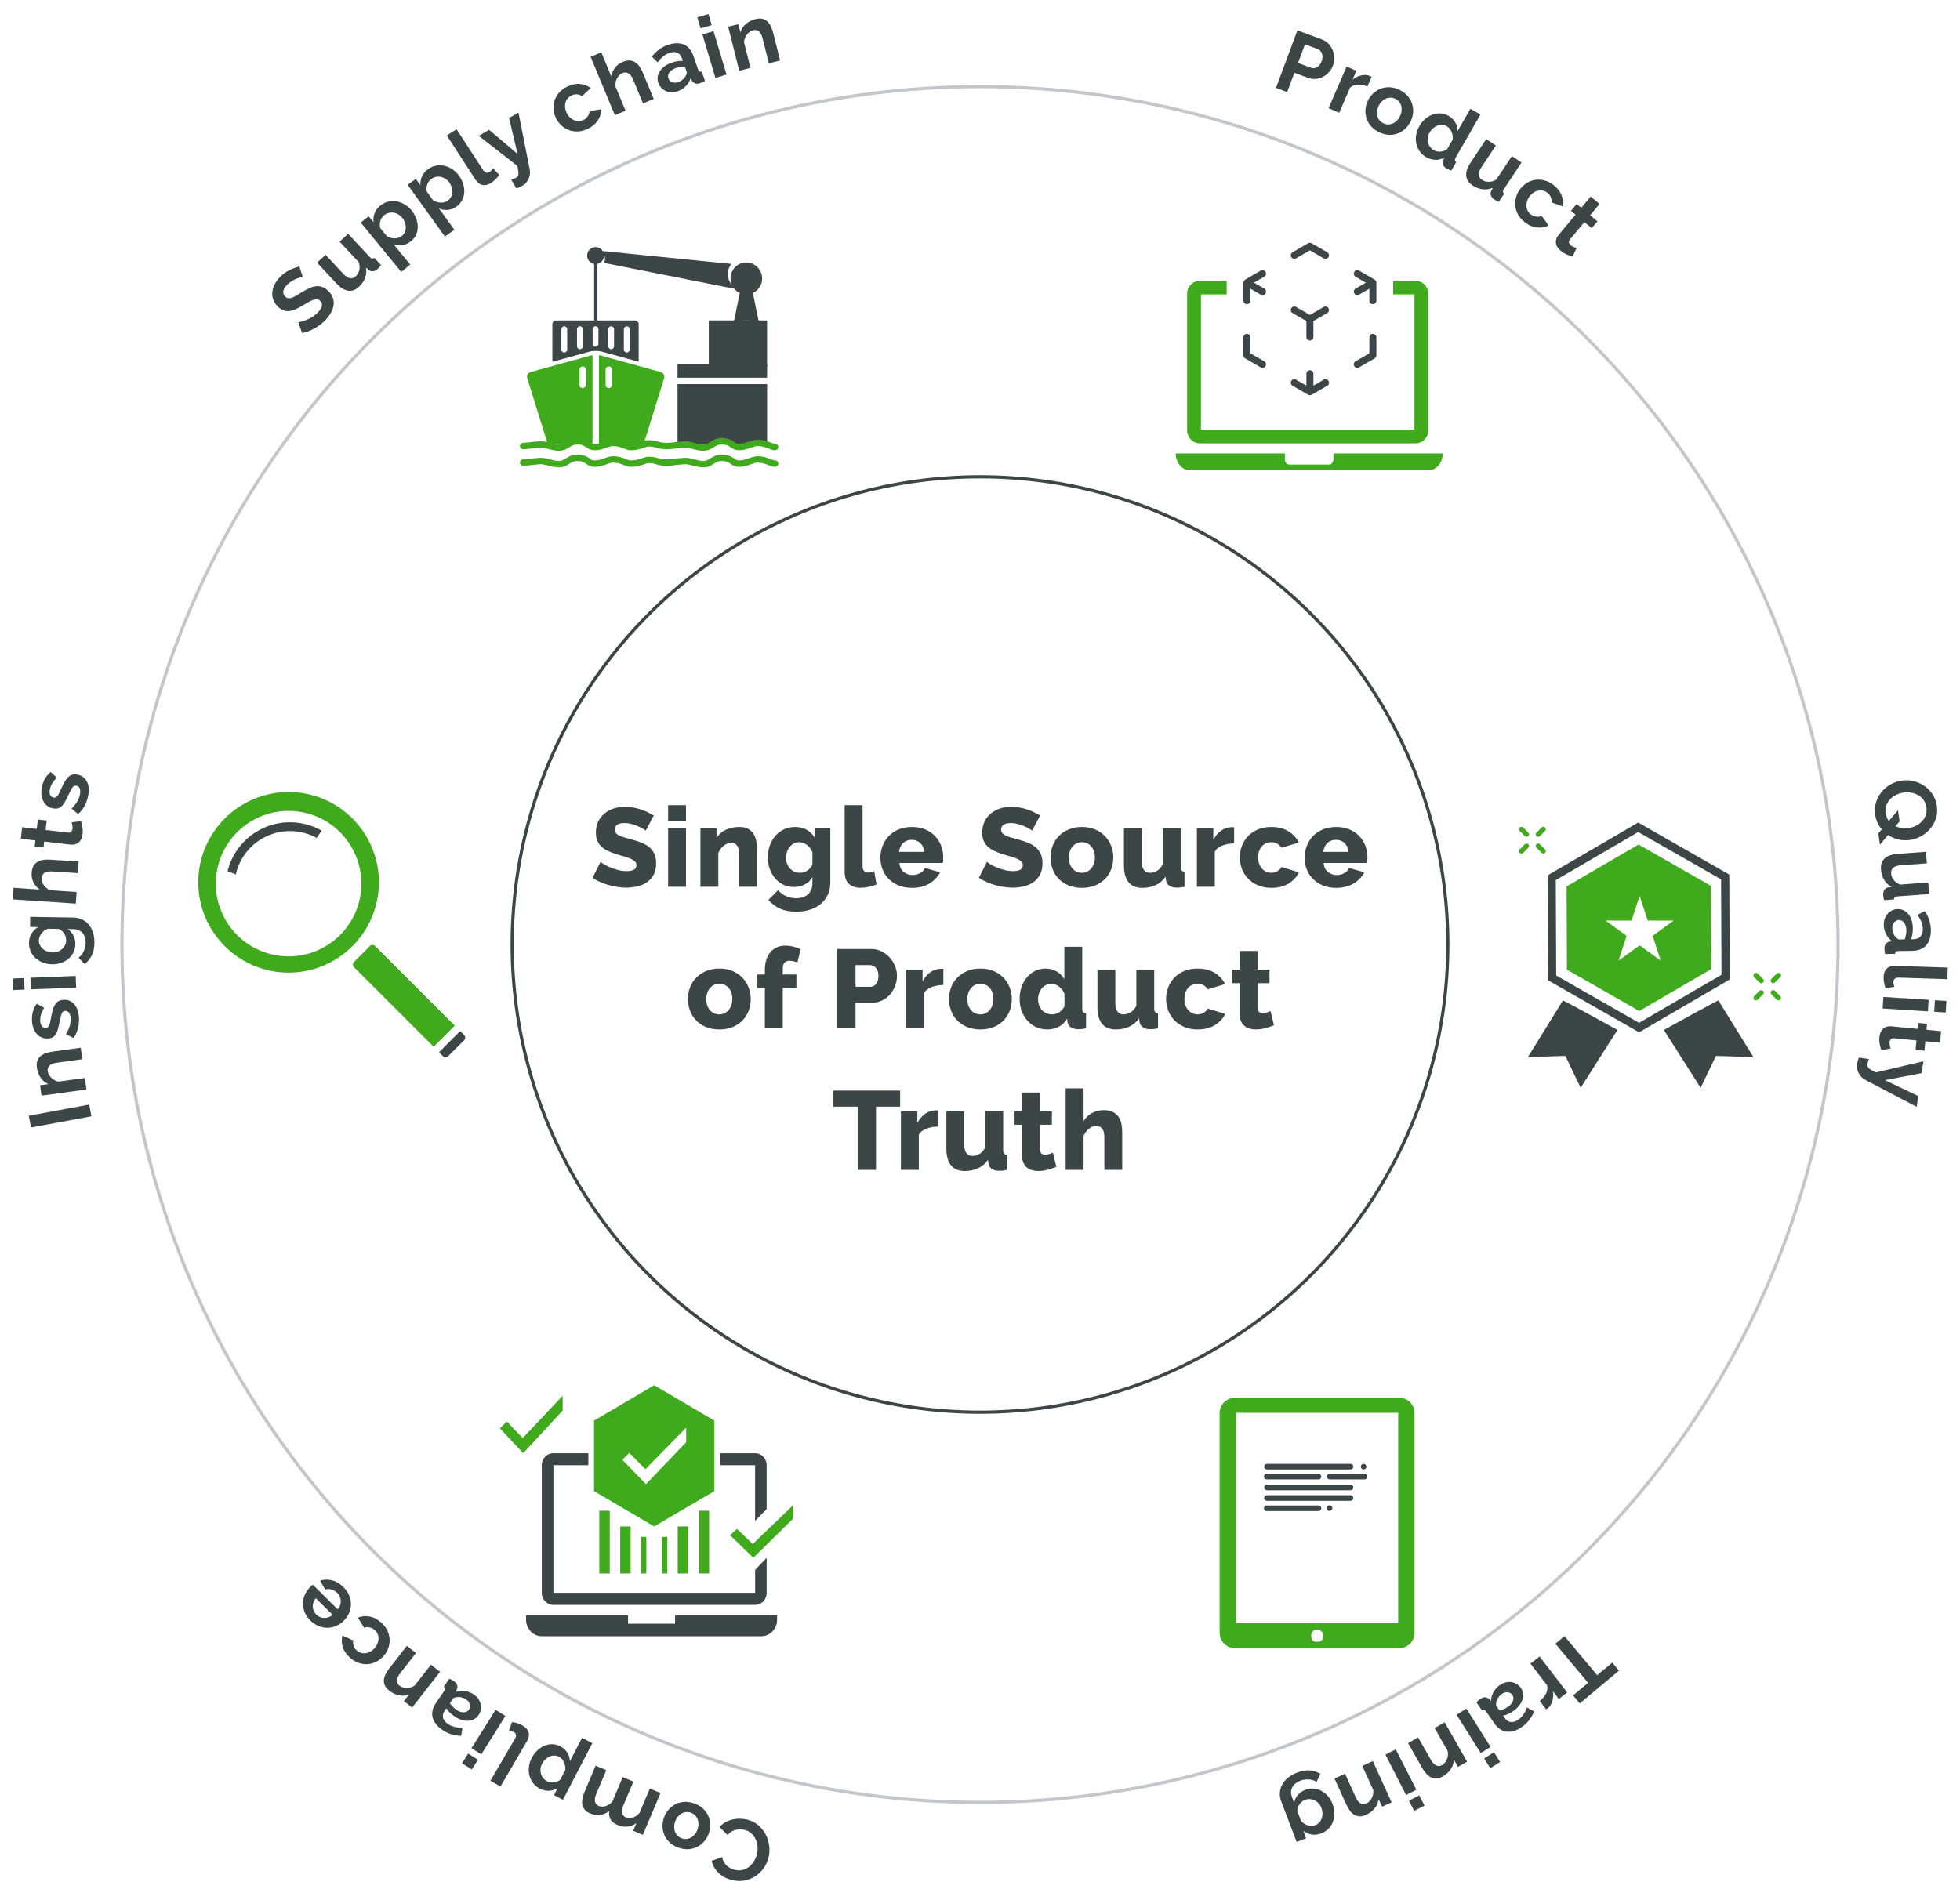 <?xml version="1.0" encoding="UTF-8"?>
<svg id="Layer_1" xmlns="http://www.w3.org/2000/svg" width="8.5in" height="8.194in" version="1.1" viewBox="0 0 612 589.976">
  <!-- Generator: Adobe Illustrator 29.7.1, SVG Export Plug-In . SVG Version: 2.1.1 Build 8)  -->
  <g>
    <path d="M398.422,27.458l6.693-17.981,7.623,2.837c.827.308,1.526.766,2.099,1.373.571.607,1.006,1.288,1.302,2.042.296.754.453,1.544.474,2.368.019.825-.105,1.6-.375,2.326-.283.76-.693,1.448-1.23,2.065-.537.617-1.154,1.113-1.852,1.488-.697.375-1.455.603-2.272.683-.818.08-1.641-.034-2.468-.342l-4.255-1.584-2.243,6.027-3.495-1.301ZM405.301,19.667l4.053,1.508c.642.239,1.274.177,1.9-.186.625-.363,1.105-.992,1.438-1.887.17-.456.254-.89.255-1.304-.001-.413-.064-.788-.189-1.122-.125-.335-.311-.621-.56-.857-.249-.237-.524-.412-.829-.525l-3.899-1.452-2.169,5.825Z" fill="#3d4647"/>
    <path d="M426.96,27.02c-1.016-.42-2.001-.617-2.955-.589-.955.028-1.767.339-2.437.932l-3.406,7.86-3.322-1.44,5.631-12.992,3.05,1.322-1.204,2.777c.425-.346.871-.628,1.34-.848.468-.219.941-.382,1.42-.489.477-.107.934-.15,1.366-.129.433.021.823.106,1.17.257.182.079.318.138.409.177.091.039.174.085.25.138l-1.312,3.025Z" fill="#3d4647"/>
    <path d="M430.561,41.263c-1.034-.51-1.875-1.146-2.524-1.908-.648-.762-1.11-1.587-1.385-2.476s-.37-1.805-.287-2.748c.084-.943.341-1.851.771-2.724.438-.888,1.006-1.653,1.703-2.293.697-.64,1.482-1.122,2.356-1.445.872-.323,1.808-.459,2.808-.408.999.051,2.016.332,3.05.841,1.034.51,1.871,1.145,2.512,1.902s1.099,1.581,1.373,2.47.37,1.805.287,2.748c-.084.943-.345,1.859-.783,2.748-.431.873-.994,1.629-1.691,2.269-.698.64-1.478,1.124-2.343,1.451-.864.327-1.797.465-2.796.414s-2.016-.332-3.05-.842ZM430.48,33.057c-.278.565-.446,1.12-.504,1.665-.058.544-.021,1.059.111,1.546.131.487.352.923.665,1.308.312.385.702.693,1.172.924.468.231.95.353,1.445.367.495.014.977-.076,1.443-.268.466-.192.899-.48,1.301-.865.4-.385.74-.86,1.02-1.426.271-.549.436-1.1.498-1.652.061-.552.026-1.072-.105-1.558-.131-.487-.353-.923-.665-1.308-.312-.385-.703-.693-1.172-.924-.469-.231-.952-.35-1.452-.355-.499-.005-.982.088-1.448.28-.467.192-.899.48-1.301.865-.4.385-.736.852-1.008,1.401Z" fill="#3d4647"/>
    <path d="M445.364,49.118c-.844-.485-1.53-1.099-2.06-1.84s-.886-1.549-1.068-2.423c-.184-.874-.197-1.781-.041-2.72.155-.94.49-1.854,1.002-2.744s1.125-1.639,1.838-2.247c.714-.608,1.478-1.062,2.295-1.361.816-.299,1.655-.419,2.516-.361.859.059,1.688.317,2.484.775.905.521,1.596,1.21,2.07,2.064.475.856.713,1.75.715,2.687l4.016-6.98,3.139,1.806-7.762,13.492c-.19.328-.27.594-.24.797.027.204.17.39.427.558l-1.536,2.67c-.609-.206-1.086-.407-1.43-.604-.561-.324-.941-.729-1.139-1.217-.198-.488-.19-.971.024-1.451l.374-.814c-.902.52-1.855.757-2.856.71-1.002-.046-1.925-.312-2.768-.797ZM447.721,46.92c.296.171.63.295,1.001.373.37.078.742.1,1.115.065.373-.035.737-.116,1.092-.245.354-.128.672-.31.952-.543l1.685-2.928c.072-.415.078-.833.019-1.252-.06-.419-.174-.817-.342-1.194s-.376-.72-.624-1.029c-.248-.309-.528-.553-.841-.733-.468-.27-.96-.417-1.475-.443-.516-.026-1.015.056-1.497.245-.483.19-.934.466-1.351.829s-.764.787-1.042,1.27c-.297.516-.485,1.041-.565,1.577-.08.536-.066,1.053.042,1.552.107.498.315.961.621,1.386.306.425.709.782,1.209,1.069Z" fill="#3d4647"/>
    <path d="M459.805,57.92c-1.215-.807-1.879-1.81-1.991-3.009-.112-1.199.34-2.564,1.356-4.095l4.903-7.384,3.017,2.003-4.47,6.731c-1.206,1.816-1.156,3.158.149,4.024.586.389,1.269.588,2.052.6.781.011,1.584-.229,2.408-.72l4.857-7.316,3.017,2.003-5.53,8.329c-.209.315-.303.578-.28.788.023.21.157.407.402.591l-1.704,2.566c-.34-.14-.616-.269-.829-.388-.212-.12-.401-.234-.566-.344-.54-.359-.896-.774-1.07-1.246-.173-.472-.145-.945.084-1.42l.56-.99c-1.065.461-2.143.621-3.237.478s-2.137-.543-3.128-1.201Z" fill="#3d4647"/>
    <path d="M474.636,59.081c.597-.79,1.298-1.435,2.103-1.934s1.667-.818,2.586-.96c.919-.141,1.865-.094,2.837.143.973.237,1.919.703,2.839,1.397,1.237.933,2.09,1.994,2.559,3.183.468,1.189.593,2.377.373,3.565l-3.477-1.269c.069-.602-.013-1.165-.246-1.692-.235-.527-.597-.975-1.086-1.343-.417-.315-.868-.525-1.352-.631-.484-.106-.972-.112-1.459-.018-.489.094-.966.293-1.432.596s-.889.707-1.269,1.21c-.38.504-.647,1.023-.804,1.56-.157.537-.216,1.056-.178,1.559.038.502.175.972.409,1.409.234.437.554.807.956,1.111.519.391,1.094.622,1.728.694s1.179-.013,1.634-.257l2.175,2.995c-1.04.57-2.212.791-3.516.665-1.304-.127-2.581-.662-3.832-1.605-.921-.694-1.628-1.477-2.123-2.346s-.798-1.77-.908-2.7c-.111-.93-.038-1.856.219-2.78s.678-1.773,1.264-2.55Z" fill="#3d4647"/>
    <path d="M491.023,80.133c-.512-.146-1.107-.361-1.785-.645s-1.315-.674-1.909-1.17c-.387-.324-.71-.675-.968-1.054-.259-.38-.426-.784-.503-1.211-.077-.428-.05-.875.081-1.341.13-.466.398-.94.802-1.425l5.211-6.245-1.432-1.195,1.784-2.137,1.432,1.195,2.943-3.527,2.779,2.32-2.943,3.527,2.283,1.904-1.784,2.137-2.282-1.905-4.432,5.311c-.323.388-.451.744-.384,1.071.068.326.247.611.538.853.29.243.614.431.972.565.357.134.647.236.872.305l-1.275,2.667Z" fill="#3d4647"/>
  </g>
  <g>
    <path d="M587.573,259.053c-.527-.634-.97-1.335-1.325-2.103-.355-.768-.599-1.607-.73-2.517-.199-1.391-.103-2.692.287-3.904.39-1.212.973-2.287,1.749-3.226.774-.94,1.71-1.715,2.806-2.327,1.095-.611,2.249-1.004,3.462-1.178,1.266-.181,2.512-.119,3.739.188,1.227.306,2.346.81,3.356,1.512,1.01.702,1.86,1.585,2.55,2.651s1.131,2.268,1.322,3.606c.197,1.373.096,2.666-.304,3.879-.399,1.213-.996,2.286-1.791,3.219-.794.933-1.739,1.705-2.835,2.317-1.095.611-2.24,1.003-3.435,1.175-1.23.176-2.438.127-3.625-.149s-2.272-.744-3.259-1.403l-2.544,3.013-.498-3.478,1.073-1.273ZM588.786,253.993c.069.481.191.923.367,1.326.176.402.388.768.636,1.096l2.849-3.356.499,3.477-1.283,1.522c.621.274,1.285.461,1.991.56.705.099,1.406.099,2.102-.001.82-.117,1.595-.361,2.325-.729.73-.369,1.355-.832,1.876-1.388.52-.557.909-1.205,1.168-1.942.258-.738.326-1.535.203-2.391-.128-.892-.424-1.659-.89-2.302-.465-.643-1.034-1.153-1.707-1.529-.673-.377-1.405-.631-2.197-.764-.793-.132-1.581-.142-2.366-.029-.82.118-1.596.356-2.326.716-.731.359-1.357.817-1.878,1.375-.52.557-.91,1.204-1.169,1.942-.258.737-.324,1.543-.199,2.417Z" fill="#3d4647"/>
    <path d="M587.318,271.541c-.107-1.455.278-2.594,1.157-3.418.879-.823,2.234-1.302,4.067-1.437l8.839-.651.267,3.611-8.059.593c-2.174.16-3.203,1.021-3.088,2.584.051.701.312,1.363.783,1.989.47.625,1.151,1.112,2.045,1.461l8.759-.644.266,3.611-9.972.734c-.377.028-.642.115-.794.262-.151.146-.226.373-.221.68l-3.072.226c-.098-.354-.165-.652-.201-.893-.035-.241-.061-.46-.075-.658-.048-.647.061-1.183.328-1.609.267-.426.658-.694,1.174-.804l1.126-.164c-1.017-.558-1.804-1.313-2.361-2.265-.558-.953-.881-2.022-.968-3.208Z" fill="#3d4647"/>
    <path d="M588.202,288.837c-.012-.685.091-1.326.307-1.924.215-.598.522-1.116.921-1.555.398-.439.865-.784,1.401-1.036.537-.252,1.129-.383,1.777-.393.667-.011,1.286.127,1.858.415s1.06.694,1.466,1.22c.404.524.726,1.155.963,1.89s.362,1.544.377,2.426c.011.63-.034,1.248-.132,1.853-.099.605-.243,1.143-.434,1.615l.81-.013c.936-.015,1.653-.293,2.148-.832.496-.54.735-1.332.719-2.377-.013-.757-.159-1.493-.441-2.209-.282-.716-.69-1.448-1.225-2.196l2.278-1.145c1.236,1.799,1.872,3.753,1.906,5.861.033,2.035-.441,3.624-1.423,4.766-.981,1.142-2.418,1.728-4.31,1.759l-4.404.072c-.378.006-.647.078-.807.215-.16.139-.247.359-.26.666l-3.08.051c-.136-.611-.208-1.141-.215-1.592-.012-.685.133-1.214.434-1.588.3-.374.701-.61,1.204-.709l.782-.094c-.839-.618-1.481-1.373-1.928-2.266-.447-.894-.679-1.854-.695-2.881ZM590.866,289.821c.01.612.128,1.192.352,1.738.225.546.519.969.886,1.27.312.391.658.584,1.036.578l1.621-.026c.155-.435.278-.906.369-1.411.091-.506.133-.993.125-1.461-.016-.937-.239-1.699-.672-2.287-.434-.587-.974-.876-1.622-.866-.613.01-1.118.252-1.516.728-.398.475-.591,1.054-.58,1.738Z" fill="#3d4647"/>
    <path d="M608.188,302.196l-.116,3.619-15.179-.486c-.522-.017-.932.097-1.228.34-.297.242-.452.598-.467,1.066-.007.216.021.455.085.719.064.264.145.514.246.752l-2.771.398c-.219-.493-.381-1.066-.485-1.719-.105-.652-.149-1.239-.133-1.762.036-1.134.365-2.002.989-2.604.622-.602,1.492-.885,2.608-.849l16.449.526Z" fill="#3d4647"/>
    <path d="M588.075,311.366l14.132.894-.229,3.613-14.132-.894.229-3.613ZM604.176,312.385l3.587.228-.229,3.613-3.587-.227.229-3.614Z" fill="#3d4647"/>
    <path d="M587.417,327.935c-.168-.505-.325-1.118-.472-1.838-.146-.721-.182-1.467-.106-2.237.049-.502.158-.967.326-1.394.169-.427.408-.793.719-1.097.31-.305.694-.534,1.153-.689s1.001-.2,1.629-.139l8.096.793.182-1.856,2.769.272-.182,1.855,4.572.448-.352,3.603-4.572-.447-.29,2.958-2.769-.272.289-2.958-6.885-.675c-.502-.049-.869.047-1.101.286-.231.24-.365.548-.402.925-.037.376-.011.75.08,1.121.09.371.17.668.238.893l-2.922.446Z" fill="#3d4647"/>
    <path d="M583.573,330.766c-.133.29-.243.574-.33.853-.086.278-.144.516-.173.712-.034.231-.021.452.039.662.06.209.19.41.39.604s.483.398.852.616c.368.219.833.46,1.395.725l14.823-3.473-.543,3.689-11.467,2.191,10.412,4.974-.495,3.369-15.924-8.352c-.931-.483-1.647-1.181-2.15-2.092-.503-.912-.666-1.974-.487-3.186.042-.285.106-.572.194-.859s.209-.584.363-.889l3.101.456Z" fill="#3d4647"/>
  </g>
  <g>
    <path d="M491.176,529.513l4.704-3.938-10.217-12.205,2.839-2.377,10.217,12.205,4.703-3.937,2.099,2.507-12.246,10.251-2.099-2.507Z" fill="#3d4647"/>
    <path d="M480.772,531.248c.86-.684,1.51-1.45,1.948-2.298.439-.849.56-1.71.366-2.583l-5.222-6.791,2.871-2.207,8.631,11.226-2.636,2.026-1.845-2.399c.097.539.128,1.066.092,1.582-.034.516-.122,1.009-.26,1.478-.139.47-.322.89-.55,1.258-.229.368-.492.668-.792.898-.157.121-.275.212-.353.273-.079.06-.159.11-.242.151l-2.009-2.614Z" fill="#3d4647"/>
    <path d="M468.353,526.257c.562-.39,1.152-.661,1.769-.815.617-.153,1.219-.188,1.805-.101.587.087,1.134.283,1.642.589.508.305.946.725,1.316,1.257.379.548.609,1.14.689,1.775s.013,1.268-.198,1.897c-.21.628-.555,1.245-1.034,1.852-.478.606-1.08,1.161-1.806,1.664-.518.359-1.056.666-1.613.922-.558.255-1.085.434-1.583.538l.462.667c.533.769,1.163,1.21,1.887,1.321.725.111,1.516-.13,2.374-.726.622-.431,1.152-.963,1.59-1.596.439-.633.819-1.38,1.144-2.24l2.22,1.257c-.808,2.028-2.077,3.644-3.81,4.845-1.672,1.16-3.256,1.65-4.751,1.47-1.495-.18-2.782-1.048-3.86-2.602l-2.51-3.62c-.216-.31-.425-.494-.629-.551-.203-.056-.435-.005-.697.155l-1.756-2.531c.432-.452.832-.808,1.202-1.063.562-.391,1.083-.565,1.56-.523.478.041.898.243,1.26.606l.513.598c.046-1.041.316-1.995.81-2.863.494-.869,1.163-1.596,2.007-2.181ZM469.018,529.019c-.503.349-.919.769-1.247,1.259-.328.491-.516.972-.562,1.442-.15.477-.119.872.097,1.183l.924,1.332c.448-.113.907-.272,1.379-.477.471-.206.898-.442,1.283-.71.769-.533,1.278-1.144,1.525-1.83.247-.688.186-1.297-.184-1.83-.349-.503-.831-.788-1.447-.854-.615-.066-1.205.096-1.768.485Z" fill="#3d4647"/>
    <path d="M457.872,533.621l7.554,11.977-3.062,1.932-7.554-11.977,3.062-1.932ZM466.478,547.268l1.917,3.039-3.062,1.932-1.918-3.039,3.063-1.932Z" fill="#3d4647"/>
    <path d="M439.652,544.419l3.147-1.791,3.931,6.904c.561.986,1.145,1.608,1.747,1.866s1.21.213,1.82-.135c.314-.178.599-.424.856-.735.258-.314.467-.665.627-1.057.161-.393.269-.811.325-1.259.057-.446.033-.889-.071-1.327l-4.091-7.186,3.147-1.792,7.006,12.306-2.842,1.618-1.297-2.278c-.008,1.041-.318,2.026-.93,2.955-.611.928-1.457,1.7-2.537,2.315-.768.436-1.474.652-2.12.646-.645-.006-1.23-.16-1.755-.462-.525-.303-1.003-.715-1.435-1.235-.432-.522-.816-1.08-1.155-1.675l-4.372-7.68Z" fill="#3d4647"/>
    <path d="M435.819,546.364l6.442,12.609-3.225,1.647-6.442-12.609,3.225-1.647ZM443.159,560.73l1.635,3.2-3.225,1.647-1.635-3.2,3.225-1.647Z" fill="#3d4647"/>
    <path d="M416.685,555.475l3.296-1.5,3.291,7.231c.47,1.033.993,1.705,1.57,2.017s1.185.322,1.825.031c.328-.149.634-.368.919-.656.284-.288.524-.619.72-.995s.341-.784.438-1.224.113-.883.049-1.328l-3.425-7.526,3.297-1.5,5.863,12.889-2.976,1.355-1.086-2.386c-.102,1.035-.5,1.988-1.193,2.858-.692.869-1.605,1.562-2.736,2.076-.804.365-1.526.517-2.169.452-.643-.064-1.212-.271-1.707-.618-.495-.35-.934-.803-1.316-1.361-.383-.558-.716-1.148-.999-1.772l-3.66-8.043Z" fill="#3d4647"/>
    <path d="M407.589,559.002c.893-.34,1.769-.471,2.627-.393s1.669.323,2.434.736,1.443.969,2.037,1.669c.594.698,1.063,1.503,1.409,2.412.365.96.554,1.91.565,2.851.011.94-.135,1.824-.436,2.652s-.764,1.562-1.387,2.205c-.623.642-1.39,1.136-2.299,1.481-1.027.391-2.016.502-2.967.334-.95-.169-1.826-.544-2.626-1.126l.885,2.323-2.955,1.125-4.796-12.604c-.371-.976-.519-1.922-.444-2.838.076-.915.336-1.766.779-2.552.443-.785,1.06-1.492,1.853-2.121s1.718-1.145,2.778-1.549c1.448-.552,2.756-.774,3.924-.669,1.168.104,2.272.461,3.312,1.067l-1.161,2.494c-.742-.431-1.563-.677-2.464-.739-.9-.061-1.78.07-2.64.398-.521.198-.995.461-1.421.786-.425.326-.766.711-1.02,1.154-.255.444-.398.942-.43,1.494-.03.552.075,1.147.319,1.787l.634,1.667c.149-.925.542-1.744,1.176-2.457.635-.714,1.406-1.244,2.315-1.59ZM407.48,562.137c-.37.141-.701.334-.993.581-.292.245-.542.524-.752.835-.209.31-.372.643-.488.995s-.176.703-.179,1.052l1.201,3.156c.598.659,1.31,1.102,2.139,1.326.827.225,1.595.203,2.302-.066.522-.198.95-.491,1.284-.879.335-.388.582-.828.74-1.322.159-.494.226-1.017.2-1.565-.026-.55-.139-1.085-.337-1.606-.205-.539-.489-1.009-.855-1.41-.364-.4-.778-.716-1.241-.944s-.951-.36-1.467-.396c-.514-.036-1.032.046-1.555.244Z" fill="#3d4647"/>
  </g>
  <g>
    <path d="M239.942,580.271c-.297,1.132-.795,2.198-1.494,3.197-.699,1-1.556,1.832-2.568,2.498s-2.156,1.12-3.431,1.363-2.634.176-4.081-.203c-1.708-.448-3.086-1.21-4.136-2.286-1.05-1.075-1.722-2.295-2.017-3.657l3.271-1.182c.107.587.288,1.105.543,1.553.256.448.556.83.901,1.145.347.315.725.576,1.135.786.411.21.825.37,1.243.479.906.237,1.743.262,2.51.071s1.449-.519,2.046-.986c.598-.468,1.107-1.041,1.527-1.723.421-.682.728-1.388.919-2.12.215-.819.291-1.642.228-2.468-.062-.827-.258-1.591-.586-2.291-.329-.701-.783-1.313-1.362-1.838s-1.27-.892-2.072-1.102c-.418-.109-.867-.172-1.348-.185-.48-.015-.955.038-1.424.157s-.925.311-1.367.577c-.441.266-.834.624-1.176,1.075l-2.508-2.474c.478-.619,1.062-1.123,1.751-1.511.688-.388,1.424-.674,2.208-.859.785-.185,1.594-.272,2.429-.258.834.015,1.626.119,2.375.315,1.325.348,2.463.943,3.415,1.789.951.846,1.706,1.82,2.264,2.926s.909,2.287,1.054,3.545c.145,1.258.064,2.479-.248,3.665Z" fill="#3d4647"/>
    <path d="M216.624,563.192c1.094.365,2.014.882,2.76,1.549.745.667,1.315,1.422,1.707,2.266.393.843.612,1.737.656,2.684.046.945-.086,1.88-.395,2.803-.314.94-.772,1.773-1.377,2.503-.605.729-1.317,1.312-2.138,1.75-.82.439-1.73.7-2.727.785-.997.084-2.042-.056-3.136-.421s-2.009-.881-2.747-1.544c-.736-.665-1.302-1.418-1.694-2.262s-.611-1.738-.656-2.684c-.045-.946.09-1.889.403-2.828.308-.923.765-1.749,1.369-2.478s1.312-1.313,2.124-1.755c.812-.44,1.717-.704,2.714-.789.997-.084,2.043.056,3.136.421ZM217.815,571.311c.2-.599.291-1.171.274-1.718s-.123-1.053-.319-1.517c-.196-.465-.475-.866-.837-1.206-.361-.339-.79-.591-1.285-.757-.496-.165-.99-.222-1.482-.167-.493.054-.957.207-1.394.46-.435.254-.826.598-1.172,1.033-.345.435-.617.952-.816,1.551-.194.581-.284,1.149-.271,1.705.014.555.119,1.065.315,1.529.196.465.476.866.837,1.205.361.34.79.592,1.285.758.496.165.991.217,1.487.154.495-.062.961-.22,1.397-.474.435-.253.826-.598,1.171-1.033s.614-.943.809-1.524Z" fill="#3d4647"/>
    <path d="M185.98,551.445l3.336,1.41-3.095,7.317c-.442,1.045-.586,1.884-.434,2.516.154.632.546,1.082,1.176,1.349.664.28,1.394.29,2.188.03.796-.261,1.489-.745,2.082-1.453l3.21-7.591,3.335,1.41-3.095,7.317c-.441,1.046-.586,1.884-.433,2.517.153.632.545,1.081,1.176,1.348.646.273,1.37.286,2.17.037.8-.248,1.495-.727,2.088-1.435l3.221-7.616,3.335,1.411-5.515,13.041-3.012-1.273,1.02-2.414c-.839.643-1.773,1.015-2.805,1.117-1.03.102-2.085-.075-3.164-.531-1.095-.463-1.829-1.087-2.202-1.87-.372-.783-.477-1.601-.314-2.45-.909.672-1.871,1.071-2.884,1.201-1.013.129-2.042-.027-3.088-.47-.796-.337-1.389-.764-1.776-1.279-.388-.517-.621-1.075-.7-1.676-.078-.601-.042-1.23.109-1.89.152-.659.361-1.305.628-1.935l3.441-8.139Z" fill="#3d4647"/>
    <path d="M174.895,545.385c.992.516,1.741,1.184,2.248,2.005.508.821.774,1.716.8,2.684l3.797-7.315,3.214,1.668-9.175,17.676-2.807-1.457,1.121-2.158c-.846.494-1.746.763-2.702.805-.955.042-1.912-.185-2.872-.684-.848-.44-1.542-1.019-2.083-1.736-.541-.717-.92-1.502-1.137-2.356-.216-.854-.267-1.752-.152-2.697.115-.945.401-1.857.857-2.737.473-.911,1.053-1.696,1.74-2.354.686-.658,1.428-1.157,2.222-1.495.795-.339,1.615-.501,2.461-.488s1.669.227,2.468.642ZM174.555,548.679c-.479-.249-.977-.375-1.492-.379s-1.009.096-1.48.298-.905.494-1.307.875c-.4.381-.73.818-.986,1.315-.274.527-.441,1.065-.502,1.612-.06.547-.022,1.068.115,1.566s.368.952.692,1.364.734.746,1.23,1.004c.304.157.643.268,1.017.329.374.062.746.068,1.117.018.372-.051.732-.148,1.08-.292.35-.144.658-.339.928-.585l1.531-2.948c.086-.869-.045-1.693-.392-2.472-.347-.78-.863-1.348-1.552-1.705Z" fill="#3d4647"/>
    <path d="M156.266,557.975l-3.127-1.825,7.656-13.116c.264-.451.359-.864.286-1.24-.072-.377-.31-.683-.715-.919-.186-.108-.411-.198-.673-.268s-.521-.116-.778-.142l.97-2.625c.538.043,1.119.173,1.742.392.624.218,1.161.459,1.612.722.981.572,1.587,1.275,1.819,2.11.232.834.067,1.734-.496,2.699l-8.297,14.212Z" fill="#3d4647"/>
    <path d="M149.231,549.6l-1.909,3.045-3.068-1.924,1.909-3.045,3.068,1.924ZM157.801,535.931l-7.521,11.997-3.068-1.923,7.521-11.997,3.068,1.923Z" fill="#3d4647"/>
    <path d="M147.97,529.245c.564.389,1.025.845,1.388,1.367.361.522.606,1.073.731,1.653.125.579.135,1.16.028,1.743s-.344,1.141-.712,1.675c-.378.549-.851.973-1.418,1.272-.566.298-1.181.46-1.844.484-.662.024-1.361-.08-2.098-.315-.735-.233-1.467-.601-2.194-1.103-.519-.357-.996-.752-1.432-1.184s-.789-.862-1.062-1.291l-.461.667c-.531.771-.722,1.516-.57,2.232s.657,1.372,1.517,1.965c.623.43,1.309.738,2.055.925.747.186,1.58.279,2.499.278l-.392,2.521c-2.183-.039-4.143-.657-5.878-1.853-1.676-1.155-2.693-2.465-3.053-3.927s-.002-2.973,1.071-4.529l2.501-3.627c.215-.31.312-.572.293-.782s-.149-.409-.392-.598l1.749-2.537c.575.245,1.049.494,1.42.75.564.389.91.814,1.04,1.275.131.462.09.926-.123,1.393l-.378.69c.99-.324,1.978-.408,2.965-.253.987.155,1.903.524,2.749,1.107ZM145.621,530.843c-.504-.348-1.044-.589-1.619-.723s-1.091-.14-1.548-.017c-.5.026-.857.196-1.072.508l-.92,1.335c.264.379.575.752.934,1.12.359.367.731.685,1.117.95.771.532,1.522.792,2.252.781s1.278-.283,1.647-.817c.348-.505.444-1.056.288-1.656-.155-.6-.515-1.093-1.078-1.481Z" fill="#3d4647"/>
    <path d="M127.039,514.04l2.853,2.231-4.894,6.259c-.699.894-1.053,1.669-1.062,2.324-.01.656.262,1.2.815,1.633.284.223.619.393,1.006.513.388.119.793.179,1.216.178.424,0,.853-.06,1.287-.177.435-.117.835-.307,1.201-.57l5.093-6.515,2.853,2.231-8.722,11.155-2.576-2.014,1.615-2.065c-.967.388-1.995.476-3.087.263-1.091-.213-2.126-.702-3.106-1.468-.695-.544-1.163-1.115-1.403-1.715s-.32-1.199-.24-1.8c.081-.6.28-1.198.599-1.796.318-.597.689-1.165,1.11-1.705l5.442-6.961Z" fill="#3d4647"/>
    <path d="M119.769,517.209c-.656.742-1.404,1.332-2.245,1.768-.84.435-1.725.689-2.651.76-.928.07-1.867-.05-2.818-.36s-1.858-.847-2.724-1.61c-1.161-1.024-1.93-2.147-2.307-3.368-.376-1.222-.41-2.416-.1-3.584l3.369,1.531c-.115.595-.076,1.163.116,1.706.194.544.52,1.018.98,1.423.392.346.825.59,1.3.732s.96.185,1.454.129c.494-.056.984-.218,1.472-.484.488-.267.94-.636,1.357-1.109.417-.473.725-.97.921-1.493.198-.522.297-1.036.297-1.54,0-.505-.1-.983-.301-1.437-.2-.453-.49-.847-.868-1.181-.486-.429-1.043-.704-1.67-.824-.626-.12-1.175-.077-1.647.132l-1.94-3.152c1.08-.489,2.266-.621,3.556-.395,1.291.226,2.523.856,3.698,1.894.865.763,1.511,1.597,1.938,2.502.427.904.659,1.825.699,2.761.039.935-.104,1.855-.431,2.755-.327.901-.811,1.717-1.455,2.446Z" fill="#3d4647"/>
    <path d="M107.242,495.695c.806.8,1.397,1.66,1.777,2.583.379.922.565,1.848.555,2.777-.009.93-.199,1.832-.572,2.706-.372.874-.901,1.656-1.586,2.348-.711.716-1.502,1.27-2.373,1.661-.871.393-1.774.6-2.711.622-.935.022-1.873-.151-2.811-.524-.938-.372-1.815-.964-2.635-1.776-.817-.811-1.41-1.679-1.777-2.602-.366-.922-.542-1.845-.526-2.769.016-.923.217-1.815.602-2.677s.914-1.632,1.586-2.309c.165-.167.327-.323.485-.471.159-.146.302-.259.429-.336l7.769,7.709c.355-.435.608-.881.76-1.341.15-.459.213-.918.185-1.376-.027-.459-.138-.897-.33-1.317s-.455-.794-.788-1.124c-.511-.508-1.117-.862-1.819-1.063-.701-.201-1.338-.18-1.91.065l-1.597-2.803c1.132-.398,2.349-.442,3.649-.128,1.301.314,2.514,1.028,3.639,2.144ZM98.618,499.167c-.685.818-1.006,1.698-.964,2.641s.414,1.764,1.117,2.461c.346.343.73.603,1.149.779.422.177.856.271,1.301.281.446.011.894-.064,1.347-.225.451-.161.874-.414,1.268-.76l-5.218-5.178Z" fill="#3d4647"/>
  </g>
  <g>
    <path d="M28.533,348.645l-18.867,3.488-.678-3.667,18.867-3.488.678,3.667Z" fill="#3d4647"/>
    <path d="M25.201,327.226l.492,3.588-7.871,1.079c-1.125.153-1.919.463-2.383.926-.464.464-.648,1.044-.553,1.74.049.356.171.713.364,1.068.195.354.444.68.748.975s.652.552,1.046.77c.395.219.814.361,1.259.428l8.192-1.123.492,3.588-14.029,1.922-.443-3.239,2.597-.355c-.963-.396-1.762-1.05-2.397-1.963-.634-.913-1.036-1.985-1.205-3.218-.119-.874-.057-1.61.189-2.207.246-.598.606-1.083,1.083-1.458.476-.374,1.036-.664,1.681-.871.644-.206,1.306-.356,1.983-.449l8.755-1.2Z" fill="#3d4647"/>
    <path d="M24.628,317.631c.096,1.185,0,2.358-.287,3.521-.286,1.161-.747,2.174-1.383,3.038l-2.371-1.165c.542-.911.938-1.787,1.185-2.63.249-.843.341-1.668.276-2.476-.058-.718-.237-1.273-.54-1.665-.303-.391-.705-.566-1.208-.526s-.852.312-1.046.815c-.194.504-.4,1.315-.618,2.436-.178.935-.357,1.736-.54,2.401-.181.665-.404,1.208-.669,1.626-.265.419-.583.734-.954.944-.372.211-.827.338-1.366.381-.718.058-1.376-.029-1.973-.263-.597-.231-1.118-.583-1.562-1.054-.444-.47-.801-1.034-1.07-1.69-.27-.656-.435-1.38-.499-2.17-.085-1.06-.012-2.063.219-3.013.231-.949.657-1.838,1.278-2.665l2.298,1.28c-.48.762-.82,1.489-1.018,2.183s-.27,1.373-.217,2.037c.05.61.216,1.112.501,1.505.284.394.705.567,1.262.522.251-.021.454-.086.607-.198.153-.111.285-.28.394-.506s.207-.518.295-.877c.089-.36.176-.805.259-1.336.175-.99.359-1.841.555-2.552.196-.712.439-1.301.727-1.767s.635-.818,1.04-1.06c.405-.239.904-.384,1.497-.432,1.383-.11,2.515.314,3.396,1.273.882.959,1.393,2.319,1.533,4.079Z" fill="#3d4647"/>
    <path d="M7.654,309.08l-3.591.144-.146-3.618,3.592-.144.145,3.618ZM23.774,308.428l-14.148.572-.146-3.618,14.148-.572.146,3.618Z" fill="#3d4647"/>
    <path d="M23.528,294.908c-.016.955-.219,1.817-.609,2.584-.391.769-.919,1.432-1.586,1.988s-1.435.981-2.305,1.273c-.869.292-1.791.431-2.764.415-1.026-.017-1.978-.194-2.856-.533s-1.645-.801-2.302-1.389c-.657-.587-1.169-1.289-1.534-2.106-.364-.816-.539-1.712-.523-2.684.018-1.099.281-2.059.79-2.879.509-.82,1.182-1.494,2.019-2.021l-2.485-.041.051-3.161,13.482.218c1.045.017,1.978.231,2.801.64.822.41,1.516.966,2.081,1.669.565.703.993,1.539,1.283,2.507.291.969.427,2.021.409,3.155-.025,1.549-.303,2.847-.834,3.892-.53,1.046-1.27,1.938-2.219,2.681l-1.887-2.004c.676-.529,1.209-1.201,1.601-2.015s.595-1.68.609-2.598c.009-.558-.059-1.095-.203-1.611-.145-.516-.376-.974-.694-1.376-.317-.401-.728-.719-1.228-.952-.501-.233-1.094-.355-1.778-.367l-1.783-.029c.804.481,1.419,1.149,1.846,2.003.429.854.634,1.767.618,2.739ZM20.657,293.645c.006-.396-.051-.775-.171-1.138-.12-.362-.286-.698-.497-1.008s-.459-.584-.743-.823c-.284-.238-.588-.423-.91-.555l-3.378-.055c-.833.311-1.508.81-2.023,1.495s-.78,1.406-.792,2.163c-.009.559.104,1.065.34,1.519.236.454.554.846.954,1.177s.86.586,1.38.766,1.059.274,1.616.283c.577.009,1.119-.081,1.626-.272.508-.19.954-.457,1.338-.802.384-.346.688-.75.911-1.215.224-.465.341-.977.35-1.535Z" fill="#3d4647"/>
    <path d="M24.555,269.086l-.242,3.613-7.928-.532c-1.114-.075-1.95.077-2.508.455-.559.378-.862.944-.913,1.699-.022.323.027.67.146,1.039.12.369.299.724.538,1.065.239.341.529.659.87.953.342.293.724.518,1.147.673l8.251.554-.243,3.613-19.683-1.322.243-3.613,8.169.549c-.881-.583-1.539-1.336-1.974-2.259s-.616-1.924-.544-3.002c.061-.917.27-1.652.622-2.207.353-.554.802-.975,1.345-1.264s1.151-.473,1.825-.555c.673-.081,1.36-.098,2.062-.051l8.816.592Z" fill="#3d4647"/>
    <path d="M25.285,256.447c.157.508.303,1.124.435,1.847.133.723.153,1.47.062,2.239-.059.501-.178.963-.353,1.387-.177.424-.424.785-.74,1.083s-.705.52-1.167.665c-.461.145-1.005.181-1.632.107l-8.078-.953-.218,1.852-2.765-.326.219-1.852-4.562-.538.425-3.596,4.561.538.349-2.952,2.764.326-.348,2.952,6.87.81c.501.059.87-.029,1.105-.264.237-.235.377-.54.422-.916.044-.376.024-.75-.059-1.122s-.156-.672-.221-.897l2.931-.389Z" fill="#3d4647"/>
    <path d="M27.568,248.293c-.193,1.173-.568,2.289-1.127,3.347-.558,1.059-1.249,1.93-2.074,2.616l-2.021-1.703c.745-.753,1.341-1.508,1.785-2.266.444-.757.732-1.536.864-2.336.117-.71.076-1.292-.123-1.746-.199-.453-.548-.72-1.045-.802-.498-.082-.902.098-1.212.54-.31.442-.706,1.18-1.188,2.214-.398.866-.766,1.599-1.103,2.201-.336.602-.684,1.074-1.041,1.417-.358.343-.742.572-1.154.686-.411.115-.884.128-1.417.04-.711-.117-1.328-.36-1.852-.73-.523-.369-.944-.835-1.262-1.399-.318-.564-.528-1.196-.632-1.898s-.091-1.443.038-2.226c.173-1.048.486-2.005.94-2.871s1.081-1.625,1.882-2.278l1.923,1.796c-.651.623-1.155,1.248-1.515,1.873-.358.625-.592,1.267-.7,1.925-.101.605-.06,1.131.122,1.581.182.45.548.72,1.099.811.249.042.461.026.638-.045.176-.071.344-.203.504-.396.159-.193.325-.453.498-.781.173-.327.364-.738.573-1.233.407-.919.792-1.7,1.153-2.343.362-.643.738-1.156,1.13-1.539.393-.383.815-.642,1.266-.777.451-.135.97-.155,1.557-.058,1.369.226,2.365.911,2.989,2.054s.792,2.586.504,4.328Z" fill="#3d4647"/>
  </g>
  <g>
    <path d="M94.543,86.523c-.179.005-.461.053-.847.146-.387.093-.819.241-1.298.444-.479.204-.963.459-1.452.764-.489.306-.933.667-1.33,1.085-.707.745-1.097,1.43-1.17,2.056-.073.626.139,1.175.635,1.647.287.273.591.431.91.474.32.043.676.002,1.067-.123.393-.124.836-.33,1.332-.617.496-.287,1.058-.629,1.685-1.027.828-.505,1.61-.936,2.347-1.294.735-.356,1.443-.579,2.123-.666s1.338-.028,1.974.179c.636.207,1.274.614,1.914,1.222.744.708,1.248,1.453,1.51,2.236.263.784.331,1.569.204,2.356-.126.788-.409,1.562-.848,2.325-.44.763-.982,1.484-1.627,2.163-.993,1.045-2.13,1.928-3.411,2.649s-2.594,1.214-3.938,1.478l-1.196-3.41c.23-.006.585-.072,1.065-.199.48-.127,1.015-.309,1.601-.548.587-.238,1.188-.549,1.802-.935.614-.385,1.176-.846,1.685-1.381,1.415-1.489,1.645-2.686.691-3.592-.3-.285-.636-.442-1.006-.471s-.782.039-1.237.204c-.454.165-.958.407-1.51.727-.553.32-1.168.68-1.846,1.08-.815.492-1.565.881-2.245,1.166s-1.323.452-1.927.499c-.605.047-1.177-.03-1.717-.233-.541-.202-1.078-.558-1.614-1.067-.705-.67-1.208-1.396-1.509-2.179-.3-.782-.413-1.579-.338-2.39.074-.81.309-1.613.702-2.407.395-.793.926-1.544,1.596-2.249.931-.98,1.94-1.735,3.029-2.266,1.088-.531,2.133-.905,3.134-1.123l1.06,3.28Z" fill="#3d4647"/>
    <path d="M112.097,89.56c-1.068.995-2.198,1.407-3.39,1.237-1.192-.17-2.415-.927-3.667-2.272l-6.04-6.487,2.649-2.468,5.507,5.914c1.485,1.596,2.802,1.859,3.948.791.515-.479.868-1.097,1.06-1.855.193-.757.145-1.594-.14-2.51l-5.985-6.427,2.65-2.468,6.814,7.317c.258.277.491.429.701.455.209.027.432-.057.668-.253l2.1,2.255c-.215.298-.404.537-.57.716-.166.179-.321.336-.466.471-.475.442-.962.692-1.461.751s-.953-.078-1.362-.412l-.833-.775c.202,1.142.105,2.228-.288,3.259s-1.025,1.952-1.895,2.762Z" fill="#3d4647"/>
    <path d="M128.361,75.3c-.863.709-1.772,1.135-2.727,1.278-.955.144-1.882.037-2.781-.321l5.231,6.37-2.799,2.298-12.639-15.392,2.443-2.006,1.543,1.88c-.122-.972-.014-1.905.323-2.8.338-.894.924-1.685,1.76-2.371.737-.606,1.543-1.017,2.415-1.232.873-.215,1.743-.254,2.613-.118.87.137,1.716.444,2.54.921.823.478,1.55,1.1,2.179,1.865.651.794,1.145,1.636,1.48,2.526.335.891.502,1.768.5,2.631-.002.864-.175,1.682-.519,2.455s-.865,1.445-1.562,2.016ZM125.467,73.691c.418-.343.73-.75.936-1.223.206-.473.309-.965.308-1.477,0-.512-.097-1.027-.289-1.545-.193-.518-.466-.993-.82-1.424-.378-.46-.806-.825-1.284-1.096-.479-.271-.975-.441-1.486-.511-.512-.07-1.02-.036-1.526.1-.507.136-.976.381-1.407.735-.265.217-.498.485-.702.805-.205.319-.356.659-.456,1.02-.1.362-.151.731-.156,1.108-.006.377.052.738.172,1.083l2.109,2.569c.765.421,1.573.625,2.426.613.853-.012,1.578-.264,2.177-.756Z" fill="#3d4647"/>
    <path d="M142.601,64.466c-.906.653-1.841,1.02-2.803,1.103s-1.88-.083-2.755-.496l4.817,6.687-2.938,2.117-11.643-16.159,2.565-1.848,1.422,1.973c-.06-.978.105-1.902.499-2.774.393-.871,1.028-1.623,1.905-2.255.774-.558,1.605-.917,2.488-1.077s1.756-.144,2.615.047,1.685.551,2.477,1.08c.792.529,1.478,1.195,2.057,1.999.601.833,1.039,1.705,1.317,2.614.278.911.39,1.796.333,2.658-.057.862-.28,1.667-.673,2.417-.394.75-.955,1.388-1.685,1.914ZM139.812,62.677c.439-.316.776-.703,1.012-1.162.236-.459.37-.943.401-1.455s-.033-1.031-.192-1.56c-.159-.529-.401-1.02-.729-1.474-.348-.482-.752-.874-1.213-1.174s-.944-.502-1.45-.604-1.017-.101-1.53.003c-.514.104-.997.319-1.45.645-.277.2-.528.453-.752.758-.224.306-.398.636-.519.99s-.197.72-.226,1.096c-.029.376.005.74.103,1.091l1.942,2.697c.737.468,1.531.723,2.383.764.852.042,1.592-.164,2.22-.617Z" fill="#3d4647"/>
    <path d="M139.513,42.323l3.037-1.972,8.271,12.737c.285.439.611.71.981.815.368.104.748.029,1.142-.226.182-.118.362-.278.542-.481.18-.202.338-.413.476-.631l1.909,2.047c-.28.461-.658.922-1.134,1.38-.475.459-.932.831-1.37,1.115-.951.618-1.853.844-2.702.675-.85-.168-1.579-.72-2.188-1.657l-8.963-13.802Z" fill="#3d4647"/>
    <path d="M159.621,56.104c.31-.078.6-.17.871-.278.272-.108.492-.211.663-.312.202-.119.365-.267.49-.445s.2-.406.226-.682c.025-.277.008-.627-.054-1.05-.061-.424-.166-.938-.312-1.542l-12.007-9.361,3.213-1.892,8.902,7.552-2.662-11.228,2.934-1.728,3.491,17.639c.208,1.027.115,2.023-.278,2.987-.395.964-1.119,1.757-2.175,2.379-.248.146-.512.275-.79.388-.279.112-.586.204-.92.275l-1.592-2.701Z" fill="#3d4647"/>
    <path d="M173.592,36.896c-.433-.891-.688-1.809-.766-2.752s.029-1.857.321-2.74c.293-.882.766-1.703,1.418-2.461.654-.758,1.499-1.389,2.536-1.893,1.394-.677,2.726-.953,3.998-.831,1.272.124,2.387.553,3.345,1.29l-2.712,2.519c-.504-.336-1.044-.519-1.619-.55-.576-.031-1.14.087-1.69.355-.47.229-.862.534-1.177.917-.315.383-.541.814-.68,1.292-.139.478-.179.993-.12,1.546s.225,1.112.5,1.679c.276.568.616,1.043,1.023,1.426.406.384.842.673,1.308.867.465.195.945.287,1.44.276.496-.01.971-.126,1.425-.346.583-.283,1.051-.69,1.403-1.223.352-.532.524-1.055.514-1.571l3.656-.574c.035,1.185-.301,2.329-1.006,3.433-.706,1.104-1.764,1.998-3.173,2.683-1.038.504-2.056.778-3.056.823-.999.045-1.938-.095-2.817-.419-.878-.324-1.67-.81-2.376-1.46-.705-.648-1.27-1.411-1.696-2.286Z" fill="#3d4647"/>
    <path d="M204.126,30.917l-3.345,1.387-3.043-7.339c-.428-1.032-.935-1.714-1.522-2.046-.586-.332-1.228-.353-1.928-.064-.3.124-.588.322-.865.593-.278.272-.517.59-.716.955-.199.366-.355.767-.467,1.203-.111.436-.144.878-.094,1.326l3.167,7.638-3.345,1.387-7.556-18.222,3.345-1.387,3.136,7.564c.131-1.049.514-1.973,1.147-2.772s1.45-1.406,2.448-1.82c.849-.352,1.6-.493,2.253-.422s1.23.285,1.73.643c.5.359.935.822,1.308,1.389.371.568.692,1.176.961,1.825l3.385,8.163Z" fill="#3d4647"/>
    <path d="M211.587,28.511c-.647.224-1.288.327-1.924.309s-1.224-.148-1.765-.39c-.542-.241-1.016-.578-1.422-1.009-.407-.431-.717-.953-.929-1.566-.218-.629-.279-1.262-.185-1.895s.329-1.224.701-1.773c.373-.548.871-1.049,1.495-1.504.624-.454,1.353-.826,2.188-1.115.596-.206,1.196-.357,1.803-.453.606-.095,1.162-.126,1.67-.092l-.266-.766c-.307-.885-.794-1.479-1.461-1.782-.667-.302-1.495-.283-2.481.059-.716.248-1.369.617-1.962,1.108s-1.16,1.107-1.704,1.849l-1.799-1.808c1.324-1.735,2.982-2.949,4.974-3.639,1.924-.666,3.581-.711,4.973-.135,1.391.576,2.397,1.758,3.016,3.545l1.441,4.162c.123.357.275.591.456.7.182.109.419.123.715.039l1.008,2.911c-.538.319-1.02.553-1.444.701-.647.224-1.195.252-1.645.083-.449-.168-.799-.476-1.049-.923l-.333-.714c-.325.99-.842,1.836-1.552,2.539-.71.704-1.55,1.223-2.519,1.559ZM211.69,25.672c.578-.2,1.092-.493,1.541-.877.448-.384.758-.796.93-1.237.274-.419.35-.807.226-1.165l-.53-1.532c-.462-.012-.947.019-1.456.089-.51.072-.985.184-1.428.337-.886.307-1.539.757-1.963,1.352-.423.595-.528,1.199-.316,1.812.2.579.588.983,1.164,1.212.575.23,1.185.233,1.833.009Z" fill="#3d4647"/>
    <path d="M218.762,8.876l-1.028-3.443,3.47-1.037,1.028,3.444-3.47,1.036ZM223.38,24.334l-4.053-13.568,3.469-1.036,4.054,13.567-3.47,1.037Z" fill="#3d4647"/>
    <path d="M243.586,18.896l-3.512.881-1.933-7.706c-.276-1.101-.671-1.856-1.182-2.267-.512-.41-1.108-.53-1.79-.359-.35.088-.69.248-1.022.479s-.628.515-.888.849c-.26.335-.477.71-.651,1.125-.174.415-.271.848-.287,1.298l2.012,8.021-3.513.881-3.444-13.735,3.171-.795.638,2.542c.288-1.0.851-1.866,1.69-2.597.838-.73,1.86-1.247,3.066-1.549.856-.215,1.594-.233,2.215-.054.62.179,1.143.484,1.567.916.424.433.773.958,1.05,1.576.275.618.497,1.259.663,1.923l2.149,8.571Z" fill="#3d4647"/>
  </g>
  <g>
    <g>
      <path d="M394.763,112.843l-4.318-2.493v-4.985c0-.605-.492-1.098-1.097-1.098s-1.098.492-1.098,1.098v5.619c0,.39.211.755.549.95l4.865,2.809c.167.097.357.148.549.148.391,0,.756-.21.952-.549.303-.524.122-1.197-.402-1.499Z" fill="#3d4647"/>
      <path d="M428.678,104.267c-.605,0-1.098.492-1.098,1.098v4.985l-4.317,2.493c-.524.303-.704.975-.402,1.499.195.339.56.549.951.549.192,0,.382-.051.548-.148l4.867-2.81c.338-.195.548-.56.548-.95v-5.619c0-.605-.492-1.098-1.097-1.098Z" fill="#3d4647"/>
      <path d="M403.598,97.771l4.317,2.493v4.986c0,.605.493,1.097,1.098,1.097s1.097-.492,1.097-1.097v-4.986l4.318-2.493c.524-.303.705-.975.401-1.5-.303-.523-.975-.703-1.499-.401l-4.317,2.493-4.318-2.493c-.522-.301-1.196-.123-1.499.402-.302.524-.122,1.196.402,1.499Z" fill="#3d4647"/>
      <path d="M413.33,118.577l-3.22,1.859v-3.719c0-.605-.492-1.097-1.097-1.097s-1.098.492-1.098,1.097v3.719l-3.22-1.859c-.522-.301-1.196-.122-1.499.402-.302.524-.122,1.196.402,1.499l4.866,2.809c.167.097.357.147.549.147s.383-.051.549-.147l4.866-2.809c.524-.303.705-.976.402-1.5-.303-.525-.975-.704-1.5-.402Z" fill="#3d4647"/>
      <path d="M389.348,94.993c.605,0,1.097-.493,1.097-1.098v-3.718l3.22,1.859c.522.302,1.196.122,1.5-.402.146-.254.186-.55.11-.833-.076-.283-.258-.52-.511-.666l-3.22-1.859,3.22-1.859c.254-.147.436-.383.511-.667.076-.283.036-.579-.11-.832-.303-.525-.977-.704-1.5-.402l-4.865,2.809c-.339.196-.55.56-.55.951v5.619c0,.605.493,1.098,1.098,1.098Z" fill="#3d4647"/>
      <path d="M404.147,80.83c.191,0,.38-.051.548-.147l4.318-2.493,4.318,2.493c.523.302,1.195.121,1.499-.402.146-.254.186-.549.11-.833-.076-.283-.258-.519-.512-.666l-4.866-2.809c-.339-.196-.76-.196-1.098-.001l-4.866,2.81c-.254.146-.436.383-.512.666-.076.283-.037.579.109.833.195.339.56.549.951.549Z" fill="#3d4647"/>
      <path d="M429.227,87.326l-4.867-2.81c-.523-.302-1.196-.123-1.499.402-.302.523-.122,1.196.402,1.499l3.22,1.859-3.22,1.859c-.524.302-.705.974-.403,1.499.291.505.994.694,1.499.402l3.22-1.859v3.718c0,.605.493,1.098,1.098,1.098s1.097-.493,1.097-1.098v-5.619c0-.391-.21-.755-.548-.95ZM428.959,87.789h0Z" fill="#3d4647"/>
    </g>
    <g>
      <path d="M374.705,138.466h67.232c2.234-.007,4.042-1.813,4.042-4.056v-42.662c0-2.245-1.808-4.055-4.042-4.055h-6.93v4.259h6.65v42.257h-66.668v-42.257h8.029v-4.259h-8.313c-2.231,0-4.035,1.81-4.035,4.055v42.662c0,2.243,1.804,4.049,4.035,4.056Z" fill="#40aa1d"/>
      <path d="M416.347,141.615l.011,1.834c0,.789-.474,1.448-1.104,1.595-.099.027-.2.044-.306.044h-12.389c-.713,0-1.288-.645-1.357-1.466h-.002v-.025c-.002-.03-.001-1.222-.001-1.982h-34.089c0,2.927,2.002,5.289,4.479,5.289h74.42c2.47,0,4.468-2.363,4.468-5.289h-34.13Z" fill="#40aa1d"/>
    </g>
  </g>
  <g>
    <path d="M554.219,309.444c-.308-.308-.806-.308-1.114,0-.308.308-.308.806,0,1.114l1.657,1.656c.154.154.355.231.557.231.202,0,.403-.077.557-.231.308-.308.308-.807,0-1.115l-1.657-1.656Z" fill="#40aa1d"/>
    <path d="M539.957,273.153l-28.439-16.256-28.297,16.501.141,32.757,28.439,16.256,28.297-16.5-.141-32.757ZM511.788,319.45l-25.868-14.786-.129-29.795,25.739-15.009,25.868,14.786.129,29.796-25.739,15.009Z" fill="#3d4647"/>
    <path d="M511.623,263.762l-22.461,13.098.112,26,22.573,12.903,22.461-13.097-.112-26.001-22.573-12.903ZM518.548,300.022l-6.58-4.78-6.58,4.78,2.513-7.735-6.58-4.78h8.133l2.513-7.735,2.513,7.735h8.133l-6.58,4.78,2.513,7.735Z" fill="#40aa1d"/>
    <path d="M477.07,330.152l11.716-.371,4.771,9.966,11.487-18.078s-15.586-8.588-17.017-9.224l-10.957,17.706Z" fill="#3d4647"/>
    <path d="M519.533,321.67l11.487,18.078,4.771-9.966,11.716.371-10.957-17.706c-1.431.636-17.017,9.224-17.017,9.224Z" fill="#3d4647"/>
    <path d="M548.853,304.078c-.308-.308-.807-.308-1.115,0-.308.307-.308.806,0,1.114l1.657,1.657c.154.154.356.231.557.231.202,0,.404-.077.557-.231.308-.307.308-.806,0-1.114l-1.657-1.657Z" fill="#40aa1d"/>
    <path d="M549.395,309.444l-1.657,1.656c-.308.308-.308.807,0,1.115.154.154.355.231.557.231s.403-.077.557-.231l1.657-1.656c.308-.308.308-.807,0-1.114-.308-.308-.807-.308-1.115,0Z" fill="#40aa1d"/>
    <path d="M553.662,307.08c.202,0,.404-.077.557-.231l1.657-1.657c.308-.308.308-.807,0-1.114-.308-.308-.807-.308-1.115,0l-1.657,1.657c-.308.308-.308.807,0,1.114.154.154.355.231.557.231Z" fill="#40aa1d"/>
    <path d="M476.128,261.141c.15.15.347.225.543.225.197,0,.393-.075.543-.225.3-.3.3-.786,0-1.086l-1.615-1.615c-.3-.3-.786-.3-1.086,0-.3.3-.3.786,0,1.086l1.615,1.615Z" fill="#40aa1d"/>
    <path d="M481.356,266.368c.15.15.346.225.543.225.196,0,.393-.075.543-.225.3-.3.3-.786,0-1.086l-1.615-1.614c-.3-.3-.786-.3-1.086,0-.3.3-.3.786,0,1.086l1.614,1.614Z" fill="#40aa1d"/>
    <path d="M477.214,263.669c-.3-.3-.786-.3-1.086,0l-1.615,1.614c-.3.3-.3.786,0,1.086.15.15.346.225.543.225.196,0,.393-.075.543-.225l1.615-1.614c.3-.3.3-.786,0-1.086Z" fill="#40aa1d"/>
    <path d="M480.284,261.366c.197,0,.393-.075.543-.225l1.615-1.615c.3-.3.3-.786,0-1.086-.3-.3-.786-.3-1.086,0l-1.614,1.615c-.3.3-.3.786,0,1.086.15.15.346.225.543.225Z" fill="#40aa1d"/>
  </g>
  <g>
    <path d="M395.592,458.951h26.108c.484,0,.876-.392.876-.877,0-.483-.393-.875-.876-.875h-26.108c-.484,0-.876.392-.876.875,0,.485.393.877.876.877Z" fill="#3d4647"/>
    <path d="M395.524,462.053h16.175c.484,0,.876-.392.876-.875s-.392-.877-.876-.877h-16.175c-.484,0-.876.394-.876.877s.392.875.876.875Z" fill="#3d4647"/>
    <path d="M415.19,460.3c-.484,0-.876.394-.876.877s.393.875.876.875h10.897c.484,0,.877-.392.877-.875s-.393-.877-.877-.877h-10.897Z" fill="#3d4647"/>
    <path d="M425.786,458.951c.484,0,.876-.392.876-.877,0-.483-.392-.875-.876-.875-.484,0-.877.392-.877.875,0,.485.393.877.877.877Z" fill="#3d4647"/>
    <path d="M421.701,463.695h-26.108c-.484,0-.876.392-.876.875,0,.485.393.877.876.877h26.108c.484,0,.876-.392.876-.877,0-.483-.393-.875-.876-.875Z" fill="#3d4647"/>
    <path d="M421.701,466.993h-26.108c-.484,0-.876.392-.876.877,0,.483.393.877.876.877h26.108c.484,0,.876-.394.876-.877,0-.485-.393-.877-.876-.877Z" fill="#3d4647"/>
    <path d="M395.524,471.949h16.175c.484,0,.876-.392.876-.875,0-.485-.392-.877-.876-.877h-16.175c-.484,0-.876.392-.876.877,0,.483.392.875.876.875Z" fill="#3d4647"/>
    <path d="M414.823,470.21c-.449.18-.667.69-.486,1.139.18.449.691.668,1.14.488.449-.182.667-.693.486-1.142s-.691-.665-1.14-.485Z" fill="#3d4647"/>
    <path d="M436.828,436.53h-51.146c-2.693,0-4.856,2.162-4.866,4.833v68.565c.01,2.687,2.173,4.849,4.866,4.849h51.146c2.691,0,4.864-2.162,4.864-4.849v-68.565c0-2.671-2.173-4.833-4.864-4.833ZM413.059,511.355c0,.766-.62,1.383-1.384,1.383h-.843c-.764,0-1.384-.618-1.384-1.383v-.843c0-.763.619-1.383,1.384-1.383h.843c.764,0,1.384.62,1.384,1.383v.843ZM436.581,506.973h-50.66v-65.726h50.66v65.726Z" fill="#40aa1d"/>
  </g>
  <g>
    <path d="M90.106,247.362c-15.552,0-28.206,12.654-28.206,28.205s12.653,28.203,28.206,28.203,28.203-12.652,28.203-28.203-12.653-28.205-28.203-28.205ZM112.82,275.981c0,12.545-10.169,22.715-22.715,22.715s-22.714-10.17-22.714-22.715,10.169-22.715,22.714-22.715,22.715,10.17,22.715,22.715Z" fill="#40aa1d"/>
    <path d="M144.931,323.279l-1.247-1.247-6.604,6.604,1.247,1.246c.44.442,1.153.442,1.593,0l5.01-5.01c.44-.44.44-1.152,0-1.592Z" fill="#3d4647"/>
    <path d="M117.096,295.443c-.403-.403-1.035-.436-1.476-.102l-5.228,5.228c-.335.442-.302,1.073.101,1.478l24.894,24.893,6.604-6.604-24.894-24.893Z" fill="#40aa1d"/>
    <path d="M80.987,259.239c-5.183,2.804-8.614,7.559-9.933,12.858l2.574,1.033c1.067-4.725,4.073-8.986,8.668-11.47,5.38-2.91,11.607-2.681,16.602.048l1.535-2.285c-5.82-3.276-13.136-3.596-19.447-.183Z" fill="#3d4647"/>
  </g>
  <circle cx="306" cy="294.988" r="146.076" fill="none" stroke="#3d4647" stroke-miterlimit="10"/>
  <circle cx="306" cy="294.988" r="267.926" fill="none" stroke="#c5c6cb" stroke-miterlimit="10"/>
  <g>
    <path d="M201.63,259.438c-.07-.093-.315-.268-.733-.524-.419-.255-.942-.523-1.57-.803-.629-.279-1.315-.523-2.06-.733-.745-.209-1.489-.314-2.234-.314-2.048,0-3.071.686-3.071,2.059,0,.419.11.768.332,1.047.221.279.546.529.977.75s.972.425,1.623.611c.651.186,1.408.396,2.269.628,1.187.326,2.257.681,3.211,1.065.954.384,1.763.861,2.426,1.431s1.175,1.262,1.536,2.077c.36.815.541,1.792.541,2.932,0,1.396-.262,2.577-.785,3.542-.524.966-1.217,1.746-2.077,2.339-.861.593-1.85,1.024-2.967,1.292-1.117.267-2.269.401-3.456.401-.907,0-1.838-.07-2.792-.209s-1.885-.343-2.792-.611c-.908-.267-1.786-.587-2.636-.96-.85-.372-1.635-.803-2.356-1.292l2.514-4.991c.093.117.396.337.907.663.512.326,1.145.652,1.902.978.756.326,1.6.617,2.53.873.931.256,1.873.384,2.828.384,2.024,0,3.036-.616,3.036-1.85,0-.465-.151-.849-.454-1.152-.302-.302-.721-.576-1.256-.82-.536-.245-1.17-.471-1.902-.681-.733-.209-1.53-.442-2.392-.698-1.14-.349-2.129-.727-2.967-1.134-.837-.407-1.53-.878-2.076-1.414-.547-.535-.955-1.152-1.222-1.85-.269-.698-.401-1.512-.401-2.443,0-1.303.244-2.455.732-3.456.489-1,1.152-1.844,1.99-2.531.837-.686,1.809-1.204,2.914-1.553,1.105-.349,2.274-.523,3.508-.523.86,0,1.711.082,2.548.244.838.163,1.641.373,2.409.628.768.256,1.483.547,2.147.873.663.326,1.273.652,1.832.978l-2.513,4.747Z" fill="#3d4647"/>
    <path d="M208.614,256.541v-5.061h5.585v5.061h-5.585ZM208.614,276.96v-18.325h5.585v18.325h-5.585Z" fill="#3d4647"/>
    <path d="M236.365,276.96h-5.584v-10.297c0-1.21-.228-2.088-.681-2.635-.454-.546-1.054-.82-1.798-.82-.396,0-.791.082-1.187.244-.397.163-.78.39-1.152.681-.372.291-.704.634-.994,1.03-.292.396-.519.826-.681,1.292v10.506h-5.585v-18.325h5.026v3.071c.675-1.093,1.628-1.937,2.862-2.53,1.232-.594,2.652-.89,4.258-.89,1.187,0,2.141.215,2.862.645.721.431,1.279.989,1.676,1.675.396.687.657,1.438.785,2.252.128.815.191,1.605.191,2.373v11.728Z" fill="#3d4647"/>
    <path d="M247.881,277.03c-1.21,0-2.315-.244-3.315-.733-1.001-.489-1.856-1.152-2.565-1.99-.71-.837-1.263-1.815-1.658-2.932-.397-1.117-.594-2.315-.594-3.595,0-1.35.21-2.601.629-3.752s1-2.152,1.745-3.002c.744-.849,1.641-1.518,2.688-2.007s2.199-.733,3.455-.733c1.397,0,2.612.296,3.648.89,1.034.593,1.867,1.414,2.495,2.46v-3.002h4.852v17.068c0,1.396-.262,2.652-.785,3.769-.523,1.117-1.251,2.065-2.182,2.845-.931.779-2.048,1.379-3.351,1.797-1.304.419-2.734.628-4.293.628-1.978,0-3.665-.314-5.061-.942s-2.618-1.536-3.665-2.723l3.002-3.037c.675.768,1.513,1.379,2.513,1.833,1.001.454,2.071.681,3.212.681.674,0,1.315-.093,1.919-.279.606-.186,1.141-.471,1.606-.855.465-.384.831-.885,1.099-1.501.268-.617.402-1.355.402-2.216v-1.78c-.559,1.024-1.361,1.797-2.409,2.321-1.047.523-2.176.785-3.386.785ZM249.801,272.597c.86,0,1.629-.238,2.304-.715.675-.477,1.198-1.087,1.571-1.833v-3.839c-.373-.978-.943-1.751-1.711-2.321-.768-.57-1.583-.855-2.443-.855-.606,0-1.157.134-1.658.401-.5.268-.931.628-1.291,1.082-.361.454-.641.977-.838,1.571-.198.593-.297,1.204-.297,1.832,0,.675.11,1.298.332,1.868.221.57.529,1.065.925,1.483s.856.745,1.379.978,1.1.349,1.728.349Z" fill="#3d4647"/>
    <path d="M263.741,251.48h5.585v18.953c0,1.397.594,2.094,1.78,2.094.279,0,.587-.04.925-.122.337-.081.645-.203.925-.366l.733,4.189c-.698.326-1.501.582-2.408.768-.908.186-1.758.279-2.548.279-1.606,0-2.84-.418-3.7-1.256-.861-.838-1.292-2.047-1.292-3.63v-20.908Z" fill="#3d4647"/>
    <path d="M284.743,277.309c-1.536,0-2.914-.251-4.136-.75s-2.258-1.181-3.106-2.042c-.85-.86-1.496-1.855-1.938-2.984-.442-1.128-.663-2.309-.663-3.543,0-1.326.221-2.577.663-3.752.441-1.175,1.082-2.205,1.92-3.089.838-.884,1.867-1.582,3.089-2.094,1.222-.511,2.611-.768,4.171-.768,1.559,0,2.943.256,4.154.768,1.209.512,2.233,1.205,3.071,2.077s1.472,1.879,1.902,3.019c.43,1.141.645,2.339.645,3.595,0,.326-.012.646-.035.96s-.058.588-.104.82h-13.543c.093,1.233.541,2.17,1.344,2.81.803.641,1.716.96,2.74.96.815,0,1.6-.197,2.356-.593.757-.396,1.263-.931,1.519-1.605l4.747,1.326c-.722,1.443-1.838,2.618-3.351,3.525s-3.328,1.361-5.445,1.361ZM288.618,266.07c-.117-1.164-.536-2.083-1.257-2.758-.722-.674-1.618-1.012-2.688-1.012-1.095,0-1.996.344-2.705,1.03-.71.686-1.123,1.6-1.239,2.74h7.889Z" fill="#3d4647"/>
    <path d="M322.265,259.438c-.07-.093-.315-.268-.733-.524-.419-.255-.942-.523-1.57-.803-.629-.279-1.315-.523-2.06-.733-.745-.209-1.489-.314-2.234-.314-2.048,0-3.071.686-3.071,2.059,0,.419.11.768.332,1.047.221.279.546.529.977.75s.972.425,1.623.611c.651.186,1.408.396,2.269.628,1.187.326,2.257.681,3.211,1.065.954.384,1.763.861,2.426,1.431s1.175,1.262,1.536,2.077c.36.815.541,1.792.541,2.932,0,1.396-.262,2.577-.785,3.542-.524.966-1.217,1.746-2.077,2.339-.861.593-1.85,1.024-2.967,1.292-1.117.267-2.269.401-3.456.401-.907,0-1.838-.07-2.792-.209s-1.885-.343-2.792-.611c-.908-.267-1.786-.587-2.636-.96-.85-.372-1.635-.803-2.356-1.292l2.514-4.991c.093.117.396.337.907.663.512.326,1.145.652,1.902.978.756.326,1.6.617,2.53.873.931.256,1.873.384,2.828.384,2.024,0,3.036-.616,3.036-1.85,0-.465-.151-.849-.454-1.152-.302-.302-.721-.576-1.256-.82-.536-.245-1.17-.471-1.902-.681-.733-.209-1.53-.442-2.392-.698-1.14-.349-2.129-.727-2.967-1.134-.837-.407-1.53-.878-2.076-1.414-.547-.535-.955-1.152-1.222-1.85-.269-.698-.401-1.512-.401-2.443,0-1.303.244-2.455.732-3.456.489-1,1.152-1.844,1.99-2.531.837-.686,1.809-1.204,2.914-1.553,1.105-.349,2.274-.523,3.508-.523.86,0,1.711.082,2.548.244.838.163,1.641.373,2.409.628.768.256,1.483.547,2.147.873.663.326,1.273.652,1.832.978l-2.513,4.747Z" fill="#3d4647"/>
    <path d="M337.821,277.309c-1.559,0-2.949-.256-4.171-.768s-2.251-1.204-3.089-2.077-1.472-1.885-1.902-3.037-.645-2.356-.645-3.613.215-2.461.645-3.613,1.065-2.164,1.902-3.037,1.867-1.571,3.089-2.094,2.612-.785,4.171-.785c1.56,0,2.944.262,4.154.785,1.209.523,2.233,1.222,3.071,2.094s1.478,1.885,1.92,3.037c.441,1.152.663,2.356.663,3.613s-.216,2.461-.645,3.613c-.431,1.152-1.065,2.164-1.902,3.037s-1.867,1.565-3.089,2.077-2.612.768-4.172.768ZM333.738,267.815c0,1.443.384,2.601,1.151,3.473s1.745,1.309,2.932,1.309c.582,0,1.117-.116,1.606-.349.488-.232.912-.559,1.273-.978.36-.419.645-.925.856-1.519.209-.593.315-1.239.315-1.937,0-1.442-.385-2.601-1.152-3.473s-1.733-1.309-2.897-1.309c-.581,0-1.122.117-1.623.349-.5.233-.931.559-1.291.978-.361.419-.645.925-.856,1.519-.209.593-.314,1.239-.314,1.937Z" fill="#3d4647"/>
    <path d="M356.67,277.309c-1.885,0-3.311-.587-4.276-1.763-.966-1.175-1.448-2.903-1.448-5.184v-11.727h5.585v10.506c0,1.117.221,1.972.663,2.566.441.593,1.07.89,1.885.89.744,0,1.466-.197,2.164-.593.698-.396,1.315-1.082,1.85-2.059v-11.309h5.585v12.042c0,.559.088.948.262,1.169.175.222.483.355.925.402v4.712c-.535.116-.989.192-1.36.227-.373.035-.711.052-1.013.052-2.002,0-3.142-.779-3.421-2.339l-.104-1.117c-.838,1.21-1.879,2.1-3.124,2.67-1.245.57-2.635.856-4.171.856Z" fill="#3d4647"/>
    <path d="M385.354,263.417c-1.35.023-2.571.244-3.665.663s-1.885,1.047-2.373,1.885v10.995h-5.585v-18.325h5.131v3.7c.628-1.233,1.437-2.199,2.426-2.897.989-.698,2.042-1.059,3.159-1.082h.559c.116,0,.232.012.349.035v5.026Z" fill="#3d4647"/>
    <path d="M387.124,267.781c0-1.257.221-2.461.663-3.613.441-1.152,1.082-2.164,1.92-3.037s1.867-1.565,3.089-2.077c1.222-.511,2.611-.768,4.171-.768,2.117,0,3.897.448,5.341,1.344,1.442.896,2.524,2.065,3.246,3.508l-5.445,1.641c-.722-1.164-1.78-1.745-3.177-1.745-1.163,0-2.135.431-2.914,1.292-.78.861-1.169,2.013-1.169,3.456,0,.721.104,1.378.314,1.972.21.594.5,1.1.873,1.519.372.419.808.745,1.309.978.5.232,1.03.349,1.588.349.698,0,1.338-.169,1.92-.506.582-.337,1.013-.773,1.292-1.309l5.445,1.675c-.676,1.42-1.752,2.583-3.229,3.491s-3.275,1.361-5.393,1.361c-1.536,0-2.914-.262-4.136-.786-1.222-.523-2.258-1.222-3.106-2.094-.85-.873-1.496-1.885-1.938-3.037-.442-1.152-.663-2.356-.663-3.612Z" fill="#3d4647"/>
    <path d="M417.211,277.309c-1.536,0-2.914-.251-4.136-.75s-2.258-1.181-3.106-2.042c-.85-.86-1.496-1.855-1.938-2.984-.442-1.128-.663-2.309-.663-3.543,0-1.326.221-2.577.663-3.752.441-1.175,1.082-2.205,1.92-3.089.838-.884,1.867-1.582,3.089-2.094,1.222-.511,2.611-.768,4.171-.768,1.559,0,2.943.256,4.154.768,1.209.512,2.233,1.205,3.071,2.077s1.472,1.879,1.902,3.019c.43,1.141.645,2.339.645,3.595,0,.326-.012.646-.035.96s-.058.588-.104.82h-13.543c.093,1.233.541,2.17,1.344,2.81.803.641,1.716.96,2.74.96.815,0,1.6-.197,2.356-.593.757-.396,1.263-.931,1.519-1.605l4.747,1.326c-.722,1.443-1.838,2.618-3.351,3.525s-3.328,1.361-5.445,1.361ZM421.086,266.07c-.117-1.164-.536-2.083-1.257-2.758-.722-.674-1.618-1.012-2.688-1.012-1.095,0-1.996.344-2.705,1.03-.71.686-1.123,1.6-1.239,2.74h7.889Z" fill="#3d4647"/>
    <path d="M224.612,321.521c-1.559,0-2.949-.256-4.171-.768s-2.251-1.204-3.089-2.077c-.838-.872-1.472-1.885-1.902-3.036-.431-1.152-.645-2.356-.645-3.612,0-1.257.215-2.461.645-3.613.431-1.151,1.065-2.164,1.902-3.036.838-.873,1.867-1.571,3.089-2.095s2.612-.785,4.171-.785c1.56,0,2.944.262,4.154.785,1.209.523,2.233,1.222,3.071,2.095.838.872,1.478,1.885,1.92,3.036.441,1.152.663,2.356.663,3.613,0,1.256-.216,2.46-.645,3.612-.431,1.151-1.065,2.164-1.902,3.036-.838.873-1.867,1.565-3.089,2.077s-2.612.768-4.172.768ZM220.529,312.028c0,1.442.384,2.6,1.151,3.473.768.872,1.745,1.309,2.932,1.309.582,0,1.117-.116,1.606-.349.488-.232.912-.559,1.273-.978.36-.419.645-.925.856-1.519.209-.593.315-1.239.315-1.937,0-1.443-.385-2.601-1.152-3.474-.768-.872-1.733-1.309-2.897-1.309-.581,0-1.122.116-1.623.349-.5.233-.931.559-1.291.978-.361.419-.645.925-.856,1.519-.209.593-.314,1.239-.314,1.938Z" fill="#3d4647"/>
    <path d="M238.825,321.172v-12.601h-2.339v-4.224h2.339v-1.501c0-1.14.151-2.175.454-3.106.302-.931.732-1.722,1.291-2.373s1.233-1.152,2.024-1.501c.791-.35,1.664-.524,2.618-.524,1.489,0,3.083.362,4.782,1.083l-1.013,4.189c-.372-.163-.785-.297-1.239-.401-.453-.105-.878-.157-1.273-.157-1.374,0-2.06.861-2.06,2.583v1.71h4.258v4.224h-4.258v12.601h-5.585Z" fill="#3d4647"/>
    <path d="M261.407,321.172v-24.782h10.576c1.188,0,2.274.244,3.264.733.989.488,1.838,1.129,2.549,1.919.709.792,1.268,1.688,1.675,2.688.407,1,.611,2.013.611,3.036,0,1.094-.192,2.142-.576,3.142-.384,1.001-.92,1.897-1.605,2.688-.686.791-1.519,1.42-2.496,1.885-.978.466-2.06.698-3.246.698h-5.026v7.993h-5.725ZM267.132,308.188h4.678c.675,0,1.256-.291,1.745-.873.488-.581.732-1.431.732-2.548,0-.581-.075-1.082-.227-1.501s-.354-.768-.61-1.047c-.257-.279-.548-.482-.873-.611-.326-.127-.651-.191-.978-.191h-4.468v6.771Z" fill="#3d4647"/>
    <path d="M294.553,307.629c-1.35.023-2.571.244-3.665.663s-1.885,1.047-2.373,1.885v10.995h-5.585v-18.325h5.131v3.7c.628-1.233,1.437-2.199,2.426-2.897s2.042-1.059,3.159-1.082h.559c.116,0,.232.013.349.035v5.026Z" fill="#3d4647"/>
    <path d="M306.13,321.521c-1.559,0-2.949-.256-4.171-.768s-2.251-1.204-3.089-2.077c-.838-.872-1.472-1.885-1.902-3.036-.431-1.152-.645-2.356-.645-3.612,0-1.257.215-2.461.645-3.613.431-1.151,1.065-2.164,1.902-3.036.838-.873,1.867-1.571,3.089-2.095s2.612-.785,4.171-.785c1.56,0,2.944.262,4.154.785,1.209.523,2.233,1.222,3.071,2.095.838.872,1.478,1.885,1.92,3.036.441,1.152.663,2.356.663,3.613,0,1.256-.216,2.46-.645,3.612-.431,1.151-1.065,2.164-1.902,3.036-.838.873-1.867,1.565-3.089,2.077s-2.612.768-4.172.768ZM302.047,312.028c0,1.442.384,2.6,1.151,3.473.768.872,1.745,1.309,2.932,1.309.582,0,1.117-.116,1.606-.349.488-.232.912-.559,1.273-.978.36-.419.645-.925.856-1.519.209-.593.315-1.239.315-1.937,0-1.443-.385-2.601-1.152-3.474-.768-.872-1.733-1.309-2.897-1.309-.581,0-1.122.116-1.623.349-.5.233-.931.559-1.291.978-.361.419-.645.925-.856,1.519-.209.593-.314,1.239-.314,1.938Z" fill="#3d4647"/>
    <path d="M327.031,321.521c-1.257,0-2.415-.238-3.474-.715s-1.972-1.147-2.739-2.007c-.769-.861-1.368-1.868-1.798-3.019-.431-1.152-.645-2.414-.645-3.787,0-1.326.197-2.571.593-3.735.396-1.163.954-2.169,1.676-3.019.721-.85,1.576-1.519,2.565-2.008.988-.488,2.077-.732,3.264-.732,1.279,0,2.438.303,3.473.907,1.035.606,1.833,1.42,2.392,2.443v-10.157h5.584v19.197c0,.559.088.949.262,1.17.175.221.483.354.926.401v4.712c-.513.116-.955.192-1.327.227-.372.035-.722.053-1.047.053-.978,0-1.769-.204-2.373-.611-.606-.406-.955-.994-1.048-1.763l-.104-.942c-.651,1.141-1.53,1.99-2.635,2.549-1.106.558-2.287.837-3.543.837ZM328.532,316.809c.768,0,1.506-.227,2.216-.681.71-.453,1.251-1.076,1.623-1.867v-3.84c-.349-.93-.913-1.692-1.692-2.286-.78-.593-1.589-.89-2.426-.89-.606,0-1.158.134-1.658.401-.501.268-.938.623-1.309,1.065-.373.442-.658.954-.856,1.536-.198.582-.297,1.198-.297,1.85,0,.675.11,1.304.332,1.885.221.582.523,1.082.907,1.501s.849.745,1.397.978c.546.232,1.134.349,1.763.349Z" fill="#3d4647"/>
    <path d="M348.392,321.521c-1.885,0-3.311-.587-4.276-1.763-.966-1.175-1.448-2.902-1.448-5.183v-11.729h5.585v10.507c0,1.116.221,1.972.663,2.565.441.593,1.07.89,1.885.89.744,0,1.466-.197,2.164-.593s1.315-1.082,1.85-2.06v-11.31h5.585v12.042c0,.559.088.949.262,1.17.175.221.483.354.925.401v4.712c-.535.116-.989.192-1.36.227-.373.035-.711.053-1.013.053-2.002,0-3.142-.779-3.421-2.339l-.104-1.117c-.838,1.211-1.879,2.101-3.124,2.671-1.245.569-2.635.855-4.171.855Z" fill="#3d4647"/>
    <path d="M364.103,311.993c0-1.257.221-2.461.663-3.613.441-1.151,1.082-2.164,1.92-3.036.838-.873,1.867-1.565,3.089-2.077,1.222-.512,2.611-.768,4.171-.768,2.117,0,3.897.448,5.341,1.344,1.442.895,2.524,2.065,3.246,3.508l-5.445,1.641c-.722-1.163-1.78-1.745-3.177-1.745-1.163,0-2.135.431-2.914,1.291-.78.861-1.169,2.014-1.169,3.456,0,.722.104,1.379.314,1.972.21.594.5,1.1.873,1.519.372.419.808.745,1.309.978.5.232,1.03.349,1.588.349.698,0,1.338-.168,1.92-.506.582-.337,1.013-.773,1.292-1.309l5.445,1.675c-.676,1.42-1.752,2.583-3.229,3.49-1.478.908-3.275,1.361-5.393,1.361-1.536,0-2.914-.262-4.136-.785s-2.258-1.222-3.106-2.094c-.85-.873-1.496-1.885-1.938-3.037-.442-1.151-.663-2.356-.663-3.612Z" fill="#3d4647"/>
    <path d="M397.789,320.195c-.768.326-1.647.629-2.635.908-.989.278-1.984.418-2.984.418-.698,0-1.356-.087-1.973-.262-.616-.174-1.157-.453-1.623-.837-.466-.385-.832-.891-1.1-1.519-.268-.629-.401-1.385-.401-2.269v-9.563h-2.338v-4.224h2.338v-5.829h5.585v5.829h3.735v4.224h-3.735v7.644c0,.606.151,1.041.454,1.309.302.268.685.401,1.151.401.419,0,.85-.069,1.292-.209.441-.14.825-.291,1.151-.454l1.082,4.433Z" fill="#3d4647"/>
    <path d="M281.066,345.628h-7.539v19.756h-5.725v-19.756h-7.574v-5.026h20.838v5.026Z" fill="#3d4647"/>
    <path d="M292.93,351.841c-1.35.023-2.571.244-3.665.663s-1.885,1.047-2.373,1.885v10.995h-5.585v-18.325h5.131v3.7c.628-1.233,1.437-2.199,2.426-2.897s2.042-1.059,3.159-1.082h.559c.116,0,.232.013.349.035v5.026Z" fill="#3d4647"/>
    <path d="M301.224,365.733c-1.885,0-3.311-.587-4.276-1.763-.966-1.175-1.448-2.902-1.448-5.183v-11.729h5.585v10.507c0,1.116.221,1.972.663,2.565.441.593,1.07.89,1.885.89.744,0,1.466-.197,2.164-.593s1.315-1.082,1.85-2.06v-11.31h5.585v12.042c0,.559.088.949.262,1.17.175.221.483.354.925.401v4.712c-.535.116-.989.192-1.36.227-.373.035-.711.053-1.013.053-2.002,0-3.142-.779-3.421-2.339l-.104-1.117c-.838,1.211-1.879,2.101-3.124,2.671-1.245.569-2.635.855-4.171.855Z" fill="#3d4647"/>
    <path d="M329.845,364.407c-.768.326-1.647.629-2.635.908-.989.278-1.984.418-2.984.418-.698,0-1.356-.087-1.973-.262-.616-.174-1.157-.453-1.623-.837-.466-.385-.832-.891-1.1-1.519-.268-.629-.401-1.385-.401-2.269v-9.563h-2.338v-4.224h2.338v-5.829h5.585v5.829h3.735v4.224h-3.735v7.644c0,.606.151,1.041.454,1.309.302.268.685.401,1.151.401.419,0,.85-.069,1.292-.209.441-.14.825-.291,1.151-.454l1.082,4.433Z" fill="#3d4647"/>
    <path d="M350.41,365.384h-5.584v-10.297c0-1.187-.233-2.06-.698-2.618-.466-.559-1.105-.837-1.92-.837-.326,0-.681.075-1.065.227s-.757.372-1.117.663c-.361.291-.692.634-.995,1.029-.302.397-.535.838-.697,1.327v10.506h-5.585v-25.48h5.585v10.227c.674-1.094,1.565-1.938,2.67-2.531,1.105-.593,2.321-.89,3.647-.89,1.233,0,2.228.215,2.984.645.756.431,1.338.978,1.745,1.641s.681,1.408.82,2.233c.14.827.209,1.636.209,2.427v11.727Z" fill="#3d4647"/>
  </g>
  <g>
    <path d="M186.002,109.592c.711,0,1.393.08,1.921.225l11.496,3.158v-11.718c0-.647-.529-1.177-1.177-1.177h-11.82v-17.62c1.237-.218,2.179-1.309,2.179-2.625,0-.089-.005-.177-.013-.264.201.376.316.805.316,1.262,0,.463-.117.898-.321,1.278l40.662,8.063c.468.568,1.059,1.029,1.73,1.343l-1.748,8.573h-7.804v13.657h-9.863v4.216h27.968v-4.216h-1.435l-4.117-4.291v4.291h-1.996v-13.657h1.996v4.402l4.223-4.402h-1.359l-1.748-8.573c1.696-.79,2.874-2.526,2.874-4.541,0-2.759-2.208-4.997-4.932-4.997s-4.932,2.237-4.932,4.997c0,.66.127,1.289.357,1.865-.744-.875-1.197-2.01-1.197-3.256,0-1.197.416-2.296,1.109-3.156l-40.181-4.024-0.0.002c-.467-.744-1.286-1.238-2.22-1.238-1.454,0-2.633,1.194-2.633,2.667,0,1.316.942,2.407,2.179,2.625v17.62h-11.864c-.647,0-1.177.529-1.177,1.177v11.749l11.608-3.189c.528-.145,1.21-.225,1.92-.225h0ZM194.793,102.816c0-.501.406-.907.907-.907.501,0,.907.406.907.907v6.368c0,.501-.406.907-.907.907-.501,0-.907-.406-.907-.907v-6.368ZM189.916,102.816c0-.501.406-.907.907-.907s.907.406.907.907v5.323c0,.501-.406.907-.907.907s-.907-.406-.907-.907v-5.323ZM185.039,102.816c0-.501.406-.907.907-.907s.907.406.907.907v4.546c0,.501-.406.907-.907.907s-.907-.406-.907-.907v-4.546ZM177.099,109.184c0,.501-.407.907-.907.907-.501,0-.907-.406-.907-.907v-6.368c0-.501.406-.907.907-.907.501,0,.907.406.907.907,0,0,0,6.368,0,6.368ZM181.976,108.139c0,.501-.406.907-.907.907s-.907-.406-.907-.907v-5.323c0-.501.406-.907.907-.907s.907.406.907.907c0,0,0,5.323,0,5.323Z" fill="#3d4647"/>
    <rect x="221.326" y="100.088" width="18.19" height="14.448" fill="#3d4647"/>
    <g>
      <rect x="211.559" y="119.958" width="27.968" height="18.762" fill="#3d4647"/>
      <path d="M171.028,138.72h13.976v-27.794c-.212.029-.41.067-.586.115l-18.678,5.131c-.872.239-1.365,1.141-1.097,2.004l6.385,20.544h0ZM180.916,115.441c0-.551.447-.998.998-.998.551,0,.998.447.998.998v4.771c0,.551-.447.998-.998.998s-.998-.447-.998-.998v-4.771Z" fill="#40aa1d"/>
      <path d="M200.976,138.72l6.385-20.544c.268-.863-.225-1.765-1.097-2.004l-18.678-5.131c-.176-.048-.375-.086-.586-.115v27.794h13.976ZM189.092,115.441c0-.551.447-.998.998-.998.551,0,.998.447.998.998v4.771c0,.551-.447.998-.998.998s-.998-.447-.998-.998v-4.771Z" fill="#40aa1d"/>
    </g>
    <path d="M242.032,143.797c-.384,0-.844-.182-1.426-.413-.962-.381-2.279-.902-4.173-.902-.791,0-1.63.293-2.518.604-1.0.35-2.033.711-3.081.711-.747,0-1.067-.223-1.597-.591-.781-.543-1.754-1.218-4.001-1.218-1.554,0-2.538.615-3.404,1.157-.729.456-1.304.816-2.194.816-.963,0-2.017-.269-3.036-.528-.926-.236-1.801-.459-2.563-.459-.758,0-1.806.123-2.916.253-1.004.118-2.041.24-2.683.24h-.306c-1.483,0-2.073-.186-2.698-.384-.65-.206-1.387-.438-2.901-.438-.741,0-1.403.231-2.103.476-.906.316-1.933.675-3.496.675-.384,0-.844-.182-1.426-.413-.962-.381-2.279-.902-4.173-.902-.791,0-1.63.293-2.518.604-1.0.35-2.033.711-3.081.711-.747,0-1.067-.223-1.597-.591-.781-.543-1.754-1.218-4.001-1.218-1.555,0-2.538.615-3.404,1.157-.729.456-1.304.816-2.194.816-.963,0-2.017-.269-3.036-.528-.926-.236-1.8-.459-2.563-.459-.758,0-1.806.123-2.916.253-1.004.118-2.041.24-2.683.24-.551,0-.998.447-.998.998s.447.998.998.998c.758,0,1.806-.123,2.916-.253,1.003-.118,2.041-.24,2.683-.24.512,0,1.27.193,2.071.397,1.085.276,2.315.59,3.528.59,1.462,0,2.413-.595,3.252-1.12.762-.477,1.365-.853,2.346-.853,1.623,0,2.225.419,2.863.862.639.444,1.364.947,2.736.947,1.387,0,2.637-.437,3.74-.823.723-.253,1.407-.492,1.859-.492,1.513,0,2.535.405,3.438.762.718.284,1.396.553,2.161.553,1.901,0,3.204-.455,4.155-.787.582-.203,1.041-.364,1.444-.364,1.206,0,1.712.16,2.299.346.707.223,1.508.476,3.299.476h.306c.758,0,1.806-.123,2.916-.253,1.003-.118,2.041-.24,2.683-.24.512,0,1.27.193,2.071.397,1.085.276,2.315.59,3.529.59,1.462,0,2.413-.595,3.252-1.12.762-.477,1.365-.853,2.346-.853,1.623,0,2.225.419,2.863.862.639.444,1.364.947,2.736.947,1.387,0,2.637-.437,3.74-.823.723-.253,1.407-.492,1.859-.492,1.512,0,2.535.405,3.437.762.718.284,1.396.553,2.161.553.551,0,.998-.447.998-.998s-.447-.998-.998-.998h-0Z" fill="#40aa1d"/>
    <path d="M242.032,138.623c-.384,0-.844-.182-1.426-.413-.962-.381-2.279-.902-4.173-.902-.791,0-1.63.293-2.518.604-1.0.35-2.033.711-3.081.711-.747,0-1.067-.223-1.597-.591-.781-.543-1.754-1.218-4.001-1.218-1.554,0-2.538.615-3.404,1.157-.729.456-1.304.816-2.194.816-.963,0-2.017-.269-3.036-.528-.926-.236-1.801-.459-2.563-.459-.758,0-1.806.123-2.916.253-1.004.118-2.041.24-2.683.24h-.306c-1.483,0-2.073-.186-2.698-.384-.65-.206-1.387-.438-2.901-.438-.741,0-1.403.231-2.103.476-.906.316-1.933.675-3.496.675-.384,0-.844-.182-1.426-.413-.962-.381-2.279-.902-4.173-.902-.791,0-1.63.293-2.518.604-1.0.35-2.033.711-3.081.711-.747,0-1.067-.223-1.597-.591-.781-.543-1.754-1.218-4.001-1.218-1.555,0-2.538.615-3.404,1.157-.729.456-1.304.816-2.194.816-.963,0-2.017-.269-3.036-.528-.926-.236-1.8-.459-2.563-.459-.758,0-1.806.123-2.916.253-1.004.118-2.041.24-2.683.24-.551,0-.998.447-.998.998s.447.998.998.998c.758,0,1.806-.123,2.916-.253,1.003-.118,2.041-.24,2.683-.24.512,0,1.27.193,2.071.397,1.085.276,2.315.59,3.528.59,1.462,0,2.413-.595,3.252-1.12.762-.477,1.365-.853,2.346-.853,1.623,0,2.225.419,2.863.862.639.444,1.364.947,2.736.947,1.387,0,2.637-.437,3.74-.823.723-.253,1.407-.492,1.859-.492,1.513,0,2.535.405,3.438.762.718.284,1.396.553,2.161.553,1.901,0,3.204-.455,4.155-.787.582-.203,1.041-.364,1.444-.364,1.206,0,1.712.16,2.299.346.707.223,1.508.476,3.299.476h.306c.758,0,1.806-.123,2.916-.253,1.003-.118,2.041-.24,2.683-.24.512,0,1.27.193,2.071.397,1.085.276,2.315.59,3.529.59,1.462,0,2.413-.595,3.252-1.12.762-.477,1.365-.853,2.346-.853,1.623,0,2.225.419,2.863.862.639.444,1.364.947,2.736.947,1.387,0,2.637-.437,3.74-.823.723-.253,1.407-.492,1.859-.492,1.512,0,2.535.405,3.437.762.718.284,1.396.553,2.161.553.551,0,.998-.447.998-.998s-.447-.998-.998-.998h-0Z" fill="#40aa1d"/>
  </g>
  <g>
    <path d="M210.791,504.5v2.616h-14.69v-2.616h-31.843v1.327c0,2.873,2.193,5.205,4.864,5.205h68.624c2.708,0,4.901-2.319,4.901-5.205v-1.327s-31.855,0-31.855,0Z" fill="#3d4647" fill-rule="evenodd"/>
    <path d="M235.773,490.332l3.608-3.799v10.989c0,2.047-1.574,3.712-3.572,3.712h-63.044c-1.986,0-3.608-1.665-3.608-3.712v-39.935c0-2.047,1.61-3.712,3.608-3.712h10.945v3.737h-10.909v39.861h62.983v-7.153l-.012.012h0ZM235.809,453.875h-10.945v3.737h10.909v17.415l3.608-3.712v-13.727c0-2.047-1.574-3.712-3.572-3.712h0Z" fill="#3d4647" fill-rule="evenodd"/>
    <path d="M204.256,432.644l18.793,11.042v22.047l-18.793,11.005-18.768-11.005v-22.047l18.768-11.042h0ZM201.529,458.876l-5.03-5.093-2.202,2.13,7.407,7.614,12.55-13.097v-4.551l-12.737,12.996h.013Z" fill="#40aa1d" fill-rule="evenodd"/>
    <rect x="200.186" y="480.004" width="1.633" height="11.432" fill="#40aa1d"/>
    <rect x="193.654" y="476.738" width="3.266" height="14.698" fill="#40aa1d"/>
    <rect x="187.121" y="471.839" width="3.266" height="19.597" fill="#40aa1d"/>
    <rect x="218.15" y="471.839" width="3.266" height="19.597" fill="#40aa1d"/>
    <rect x="211.618" y="476.738" width="3.266" height="14.698" fill="#40aa1d"/>
    <rect x="206.718" y="480.004" width="1.633" height="11.432" fill="#40aa1d"/>
    <polygon points="235.046 482.22 230.11 477.519 227.949 479.479 235.218 486.536 247.546 474.405 247.546 470.205 235.046 482.22" fill="#40aa1d" fill-rule="evenodd"/>
    <polygon points="163.202 449.14 158.253 443.956 156.092 446.124 163.374 453.875 175.69 440.542 175.69 435.91 163.202 449.14" fill="#40aa1d" fill-rule="evenodd"/>
  </g>
</svg>